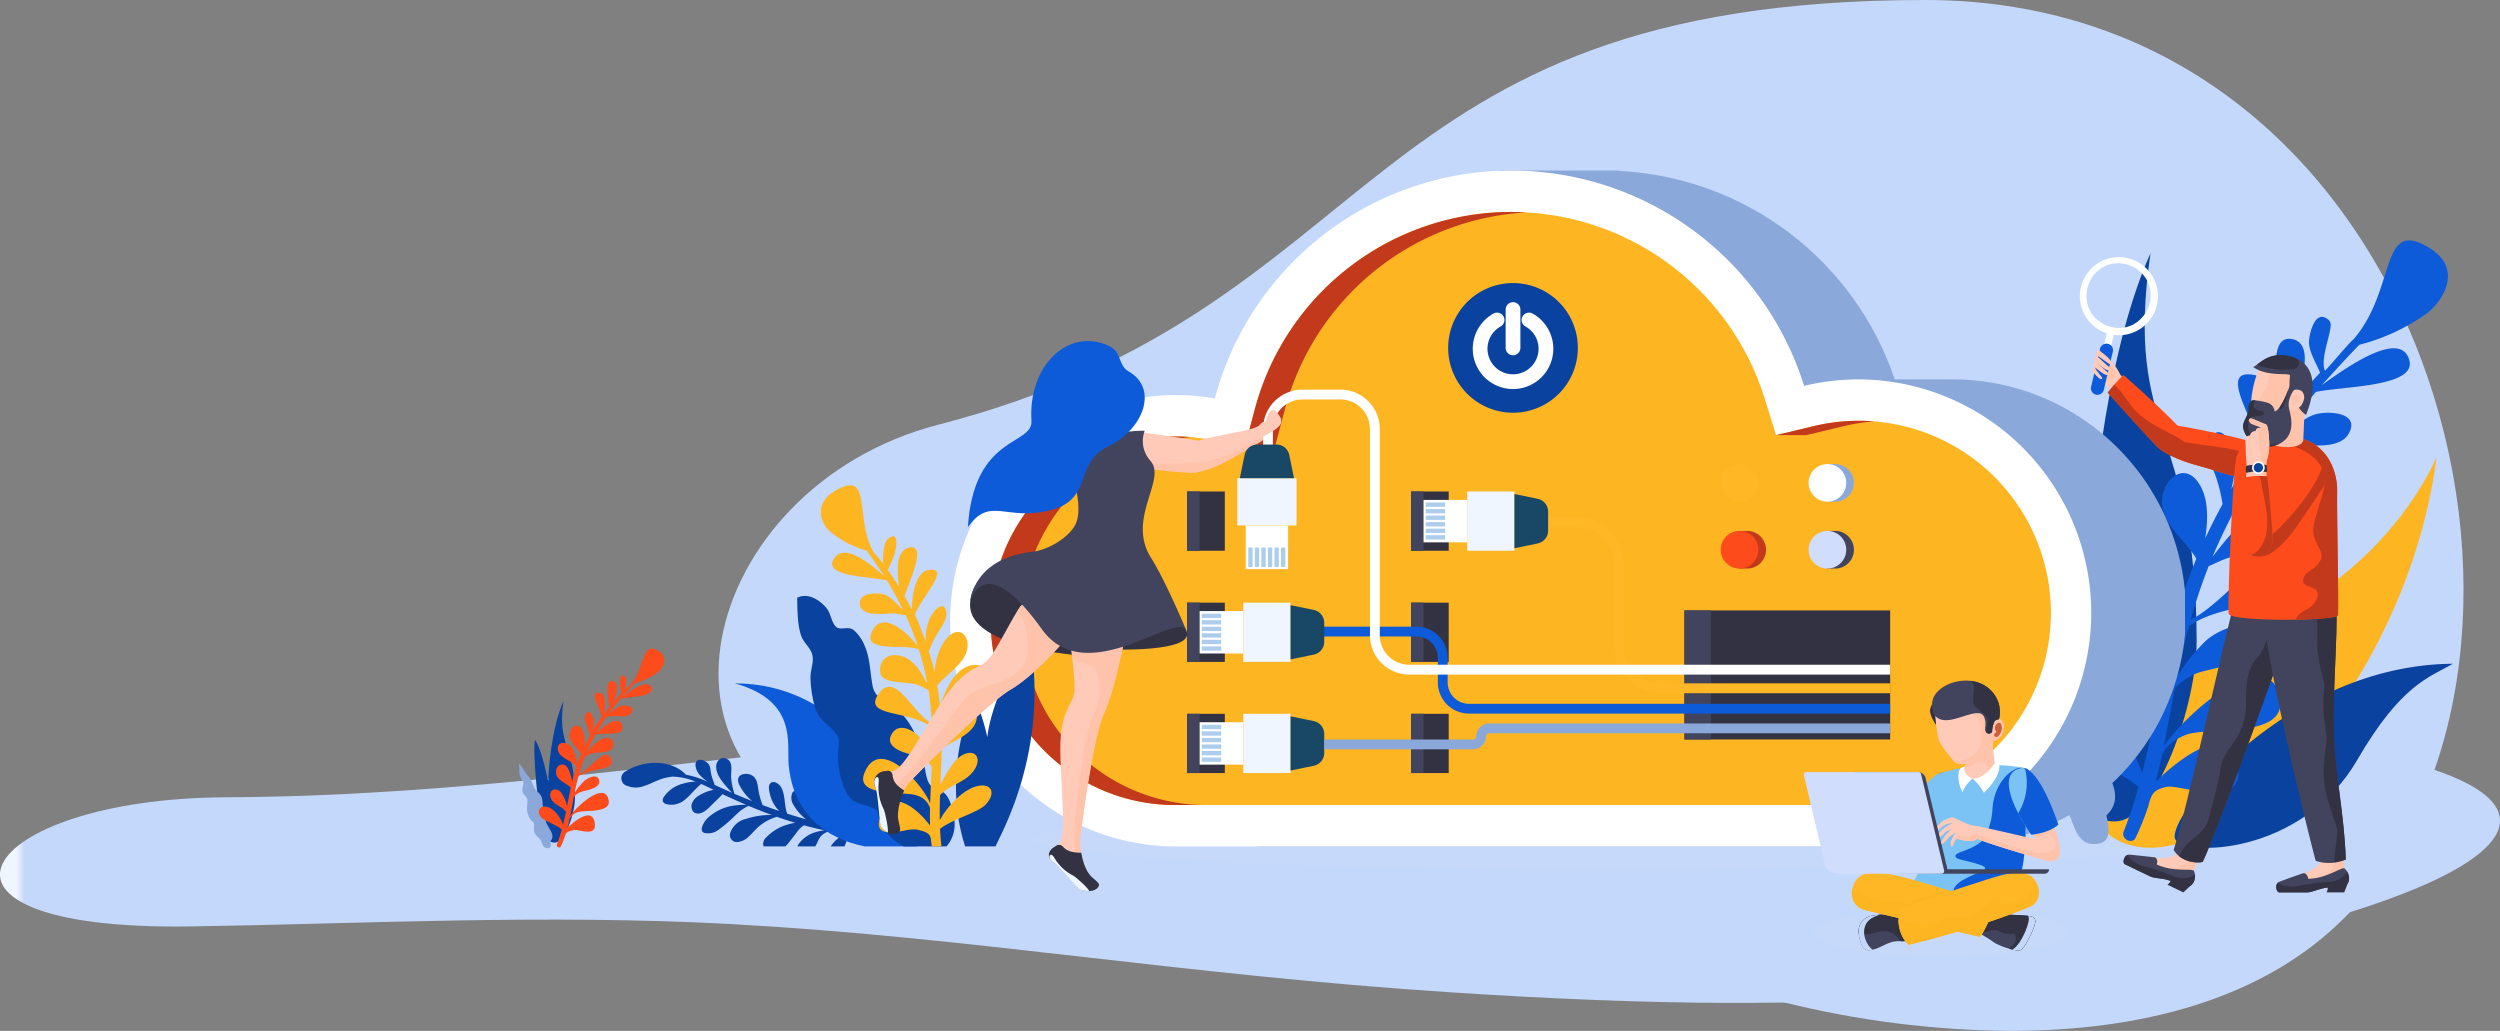 <svg id="Group_333" data-name="Group 333" xmlns="http://www.w3.org/2000/svg" xmlns:xlink="http://www.w3.org/1999/xlink" width="586.816" height="241.974" viewBox="0 0 586.816 241.974">
  <rect x="0" y="0" width="586.816" height="241.974" fill="#808080" stroke="none"/>
  <defs>
    <clipPath id="clip-path">
      <rect id="Rectangle_747" data-name="Rectangle 747" width="586.816" height="241.973" fill="none"/>
    </clipPath>
    <clipPath id="clip-path-2">
      <path id="Path_669" data-name="Path 669" d="M371.85,0C237.007,0,246.4,72.271,140.244,99.678c-56.41,14.562-74.909,86.038-12.853,99.52,17.279,3.755,36.528,3.444,55.83,3.136,16.982-.27,34-.542,49.755,1.952,40.846,6.476,65.451,21.089,105.886,31.028a227.375,227.375,0,0,0,52.646,6.659h.9c29.234-.067,58.766-6.94,78.38-27.074C530.242,153.875,491.21,0,371.85,0Z" transform="translate(-88.627)" fill="none"/>
    </clipPath>
    <linearGradient id="linear-gradient" x1="-0.313" y1="1" x2="-0.309" y2="1" gradientUnits="objectBoundingBox">
      <stop offset="0" stop-color="#eff6ff"/>
      <stop offset="1" stop-color="#c4d8fb"/>
    </linearGradient>
    <clipPath id="clip-path-3">
      <path id="Path_670" data-name="Path 670" d="M279.165,89.689c-77.893,1.079-149.753,17.157-226.1,17.462-58.395.234-78.785,31.367-8.291,30.309,39.578-.594,83.307-2.934,126.912-.55,56.088,3.066,105.642,11.911,169.1,16.036,95.271,6.2,142.472.765,203.927-16.773,78.513-22.4,50.022-47.582-109.2-47.582-52.863,0-112.765.495-156.351,1.1" transform="translate(0 -88.591)" fill="none"/>
    </clipPath>
    <linearGradient id="linear-gradient-2" x1="0.04" y1="1.04" x2="0.043" y2="1.04" xlink:href="#linear-gradient"/>
    <clipPath id="clip-path-5">
      <rect id="Rectangle_661" data-name="Rectangle 661" width="273.432" height="14.703" fill="none"/>
    </clipPath>
    <clipPath id="clip-path-6">
      <rect id="Rectangle_662" data-name="Rectangle 662" width="60.016" height="11.483" fill="none"/>
    </clipPath>
    <clipPath id="clip-path-7">
      <path id="Path_673" data-name="Path 673" d="M301.623,94.561c-39.839,18.925-53.915,36.267-39.493,49.5,20.118,18.457,70.351-28.59,78.114-87.722,0,0-9.77,24.51-38.621,38.218" transform="translate(-256.611 -56.343)" fill="none"/>
    </clipPath>
    <linearGradient id="linear-gradient-3" x1="-5.181" y1="1.268" x2="-5.16" y2="1.268" gradientUnits="objectBoundingBox">
      <stop offset="0" stop-color="#fb6b14"/>
      <stop offset="1" stop-color="#fdb522"/>
    </linearGradient>
    <clipPath id="clip-path-9">
      <path id="Path_676" data-name="Path 676" d="M246.04,75.839c.824,1.522,2.173,2.681,2.442,4.306.287,1.755-.892,4.04-1.022,5.812-.426,5.852,3.73,6.293,4.815,10.158.565,2.011-.714,5.892-.525,8.2.318,3.911.959,7.833,3.576,10.935,1.014,1.2,2.6,1.863,3,3.4.542,2.055-.407,4.952.1,7.224.978,4.4,4.952,6.006,6.539,9.087,1.372,2.668,1.9,7.8,6.893,6.954,2.339-.4,2.936-2.131,1.924-6.624,6.169-5.873-3.623-13.5-4.227-18.906-.215-1.926.135-3.937-.171-5.945-.44-2.874-1.916-5.208-2.565-7.867-.521-2.135-.2-4.215-.622-6.594-.913-5.1-4.43-6.518-6.8-9.911-2.207-3.153-2.594-7.631-5.522-10.822-3.635-3.958-5.789-9.06-9.5-13.1.58,4.573-.611,9.477,1.675,13.7" transform="translate(-244.365 -62.143)" fill="none"/>
    </clipPath>
    <linearGradient id="linear-gradient-4" x1="-12.832" y1="1.534" x2="-12.779" y2="1.534" gradientUnits="objectBoundingBox">
      <stop offset="0" stop-color="#eff6ff"/>
      <stop offset="1" stop-color="#8aa8da"/>
    </linearGradient>
    <clipPath id="clip-path-11">
      <path id="Path_678" data-name="Path 678" d="M235.989,21.037v4.238a72.136,72.136,0,0,0-45.211,49.264,52.968,52.968,0,1,0-9.161,105.138H341.9a54.812,54.812,0,1,0,0-109.623H328.575a72.009,72.009,0,0,0-64.612-48.918v-.1Z" transform="translate(-128.646 -21.037)" fill="none"/>
    </clipPath>
    <linearGradient id="linear-gradient-5" x1="-0.913" y1="1.273" x2="-0.906" y2="1.273" xlink:href="#linear-gradient-4"/>
    <clipPath id="clip-path-13">
      <path id="Path_680" data-name="Path 680" d="M184.112,72.416l-2.282,8.615L173.052,79.5a43.838,43.838,0,0,0-7.49-.66,43.258,43.258,0,1,0,0,86.515H325.844a45.1,45.1,0,1,0-10.552-88.942l-8.837,2.12-2.7-8.676a62.282,62.282,0,0,0-119.638,2.56" transform="translate(-122.303 -26.143)" fill="none"/>
    </clipPath>
    <linearGradient id="linear-gradient-6" x1="-0.802" y1="0.946" x2="-0.795" y2="0.946" xlink:href="#linear-gradient-3"/>
    <clipPath id="clip-path-15">
      <path id="Path_685" data-name="Path 685" d="M214.467,57.244V66.07l1.987.006a4.416,4.416,0,1,0,0-8.832Z" transform="translate(-214.467 -57.244)" fill="none"/>
    </clipPath>
    <linearGradient id="linear-gradient-7" x1="-63.735" y1="15.064" x2="-63.438" y2="15.064" xlink:href="#linear-gradient-3"/>
    <clipPath id="clip-path-17">
      <path id="Path_687" data-name="Path 687" d="M225.308,57.244V66.07l1.987.006a4.416,4.416,0,0,0,0-8.832Z" transform="translate(-225.308 -57.244)" fill="none"/>
    </clipPath>
    <linearGradient id="linear-gradient-8" x1="-66.976" y1="15.064" x2="-66.679" y2="15.064" xlink:href="#linear-gradient-4"/>
    <clipPath id="clip-path-19">
      <rect id="Rectangle_691" data-name="Rectangle 691" width="11.102" height="13.905" fill="none"/>
    </clipPath>
    <linearGradient id="linear-gradient-9" x1="-31.02" y1="9.105" x2="-30.848" y2="9.105" gradientUnits="objectBoundingBox">
      <stop offset="0" stop-color="#8aa8da"/>
      <stop offset="1" stop-color="#eff6ff"/>
    </linearGradient>
    <clipPath id="clip-path-21">
      <rect id="Rectangle_701" data-name="Rectangle 701" width="11.102" height="13.907" fill="none"/>
    </clipPath>
    <linearGradient id="linear-gradient-10" x1="-26.286" y1="7.228" x2="-26.115" y2="7.228" xlink:href="#linear-gradient-9"/>
    <linearGradient id="linear-gradient-11" x1="-26.286" y1="5.352" x2="-26.115" y2="5.352" xlink:href="#linear-gradient-9"/>
    <clipPath id="clip-path-25">
      <path id="Path_700" data-name="Path 700" d="M202.044,89.237a3.042,3.042,0,0,0-3.037,3.041.73.73,0,0,1-.729.727H163.341v2.3h34.937a3.037,3.037,0,0,0,3.037-3.031.733.733,0,0,1,.729-.735h94.133V89.237Z" transform="translate(-163.341 -89.237)" fill="none"/>
    </clipPath>
    <linearGradient id="linear-gradient-12" x1="-2.34" y1="11.883" x2="-2.326" y2="11.883" xlink:href="#linear-gradient-4"/>
    <clipPath id="clip-path-27">
      <path id="Path_702" data-name="Path 702" d="M64.445,97.582c.206.381.542.668.609,1.073.072.438-.223,1.007-.255,1.45-.107,1.456.931,1.566,1.2,2.531a15.438,15.438,0,0,1-.131,2.042,4.629,4.629,0,0,0,.889,2.725c.255.3.649.464.752.851.133.512-.1,1.233.023,1.8.244,1.1,1.233,1.5,1.629,2.265.343.664.476,1.945,1.72,1.732.582-.1.731-.531.48-1.648,1.536-1.465-.9-3.366-1.056-4.714-.053-.48.034-.982-.042-1.482-.108-.717-.478-1.3-.639-1.962-.129-.531-.048-1.049-.156-1.642-.226-1.269-1.1-1.623-1.7-2.47-.548-.786-.643-1.9-1.374-2.7-.908-.988-1.442-2.259-2.369-3.266.145,1.14-.152,2.362.417,3.414" transform="translate(-64.028 -94.168)" fill="none"/>
    </clipPath>
    <linearGradient id="linear-gradient-13" x1="-13.491" y1="3.123" x2="-13.28" y2="3.123" xlink:href="#linear-gradient-4"/>
    <clipPath id="clip-path-29">
      <path id="Path_759" data-name="Path 759" d="M106.467,60.239c-7.631,3.1-5.2,8.512-3.273,10.28a22.462,22.462,0,0,0,8.815,4.683c.776.972,3.762,5.4,4.137,5.981-3.2-2.8-9.644-8.278-11.983-3.793-2.074,3.983,8.818,3.9,12.615,4.8,1.1,1.76,3.56,6.4,3.795,6.895-1.448-1.132-2.7-3.077-4.609-3.631-1.694-.493-5.64-.268-5.58,2.059.088,3.315,5.161,2.461,7.669,2.432a7.781,7.781,0,0,1,1.762.179c.628.131,1.01.266,1.3.108a69.794,69.794,0,0,1,2.9,7.429c-2.03-2.8-7.9-8.419-10.487-3.951-3.326,5.757,7.1,3.254,10.71,4.641a70.843,70.843,0,0,1,2.021,8.046.862.862,0,0,0,.017.1c-1.324-2.3-2.379-4.693-4.9-6.069-2.291-1.25-6.343-1.157-6.213,3.132.093,3.123,5.924,2.247,8.632,3.1,1.206.375,2.1,1.033,2.725,1.248a70.612,70.612,0,0,1,.8,7.9c-4.807-2.655-8.727-12.836-12.661-6.767-3.467,5.345,7.718,3.522,12.7,7.707.088,2.445.078,4.921,0,7.425a20.9,20.9,0,0,0-2.8-5.024c-.792-1.189-4.984-4.209-6.757-.729-1.747,3.431,4.175,4.483,5.973,5a6.132,6.132,0,0,1,3.519,2.514c-.021.461-.32,6.187-.392,8.588-1.309-3.772-11.7-16.326-15.416-7.134-2.383,5.9,9.705,4.15,12.482,5.344a4.512,4.512,0,0,1,2.908,2.856c-.029,1.387-.029,2.765.015,4.128-2.451-3.218-8.483-9.1-11.323-2.858-2.394,5.256,1.815,4.679,5.1,4.107a10.013,10.013,0,0,1,3.024-.314c1.606.455,3.4.556,3.435,2.649.044.453.114.893.175,1.338h2.261c-.152-1.364-.27-2.74-.331-4.129,2.714-2.23,8.851-3.76,10.668-5.656,2.527-2.636,1.551-5.127-1.865-4.394-3.111.67-6.925,4.43-8.864,8.006-.036-1.933-.01-3.88.048-5.838,2.128-2.462,5.909-2.858,8-5.873,2.2-3.168-.2-5.5-3.439-3.1-1.562,1.155-3.315,4.143-4.468,6.535.057-1.395.137-3.336.2-4.738q.083-1.824.11-3.625c2.459-2.12,7.859-3.378,8.263-7.444.282-2.851-2.691-4.021-4.933-1.191a26.627,26.627,0,0,0-3.323,5.855c-.023-2.226-.122-4.426-.314-6.592,2.683-2.748,9.03-3.755,10.093-7.914.874-3.395-3.4-3.052-5.751-.889-2.312,2.124-3.4,5.178-4.423,7.979q-.237-2.412-.645-4.78c2-2.527,6.291-4.978,7.016-8.445.706-3.376-2.133-6.177-5.224-2.118a14.345,14.345,0,0,0-2.4,7.57q-.585-2.572-1.37-5.052a27.68,27.68,0,0,1,1.9-3.985c.976-1.663,2.44-3.4,2.2-5.144-.422-3-2.87-.794-3.92,1.507a12.781,12.781,0,0,0-.927,5.378c-.651-1.821-1.713-4.56-2.516-6.3.967-3.433,9.011-11.608,3-10.482-2.849.537-3.77,6.1-3.711,9.281-.474-.936-1.652-3.066-1.739-3.214.881-2.835,5.382-12.014,1.26-11.414-3.269.476-3.03,5.6-2.662,8.055.048.316.088.773.152,1.262-.845-1.372-1.741-2.736-2.695-4.063a18.082,18.082,0,0,0,1.711-4.038c.272-1.014,1.037-5.361-1.621-3.246-1.014.807-1.34,3.854-1.121,5.9-.706-.915-1.444-1.806-2.215-2.66-3.854-6.242-1.437-15.787-5.555-15.789a4.541,4.541,0,0,0-1.682.392" transform="translate(-101.239 -59.847)" fill="none"/>
    </clipPath>
    <linearGradient id="linear-gradient-14" x1="-4.364" y1="1.511" x2="-4.321" y2="1.511" xlink:href="#linear-gradient-3"/>
    <clipPath id="clip-path-31">
      <path id="Path_768" data-name="Path 768" d="M234.077,112.827c-2.027.238-2.853.284-4.051,1.629s-.79,3.646-.16,5.275c.571,1.477,1.336,1.635,2.645,1.323-2.126-1.783-2.99-5.574-.287-7.359.658-.432,2.03-.87,1.874-.87l-.021,0" transform="translate(-229.257 -112.825)" fill="none"/>
    </clipPath>
    <linearGradient id="linear-gradient-15" x1="-80.306" y1="3.189" x2="-79.955" y2="3.189" xlink:href="#linear-gradient"/>
    <clipPath id="clip-path-33">
      <path id="Path_772" data-name="Path 772" d="M239.856,112.6c-5.186.167-6.889-.535-11.332-2.9a7.143,7.143,0,0,0-.116,1.3,4.058,4.058,0,0,0,2.877,3.494c1.6.487,26.389,6.147,27.091,6.316s3.665-7.03,3.665-7.03c-.329-.116-7.365-2.59-11.772-4.084a24.168,24.168,0,0,1-10.413,2.9" transform="translate(-228.408 -109.7)" fill="none"/>
    </clipPath>
    <linearGradient id="linear-gradient-16" x1="-12.923" y1="2.944" x2="-12.867" y2="2.944" xlink:href="#linear-gradient-3"/>
    <clipPath id="clip-path-35">
      <path id="Path_780" data-name="Path 780" d="M265.117,111.725a4.573,4.573,0,0,1-4.849,2.6c-.864-.12-1.479-.754-2.27-.9-1.378-.257-1.964.409-3.007,1.277-1.579,1.317-2.843,2.525-4.927,2.953a7.481,7.481,0,0,1-1.981.072,10.578,10.578,0,0,0-1.412-.011c-1.46.122-2.525.944-3.913,1.345-3.01.873-5.829.167-8.592-.862a8.263,8.263,0,0,0,2.367,5.953s17.114-4.114,28.126-8.826a3.371,3.371,0,0,0,2.371-2.624,4.864,4.864,0,0,0-1.713-4.588,4.5,4.5,0,0,1-.2,3.61" transform="translate(-234.167 -108.115)" fill="none"/>
    </clipPath>
    <linearGradient id="linear-gradient-17" x1="-13.424" y1="2.259" x2="-13.367" y2="2.259" xlink:href="#linear-gradient-3"/>
    <clipPath id="clip-path-37">
      <path id="Path_782" data-name="Path 782" d="M248.2,120.873a5,5,0,0,0,1.745.209c1.109-.209,3.159-4.611,3.572-6.2.39-1.492-.527-1.739-1.61-1.92.931.742-1.627,7.016-3.707,7.907" transform="translate(-248.203 -112.966)" fill="none"/>
    </clipPath>
    <linearGradient id="linear-gradient-18" x1="-82.762" y1="3.299" x2="-82.429" y2="3.299" xlink:href="#linear-gradient"/>
    <clipPath id="clip-path-39">
      <path id="Path_805" data-name="Path 805" d="M130.44,107.318c1.677.976,5.186,5.732,6.208,6.284a4.669,4.669,0,0,0,2.1.354c0-.52-2.919-3.14-3.686-3.6a10.587,10.587,0,0,1-4.343-4c-.358-.672-.695-.927-.929-.927-.512,0-.556,1.193.653,1.9" transform="translate(-129.448 -105.423)" fill="none"/>
    </clipPath>
    <linearGradient id="linear-gradient-19" x1="-25.872" y1="4.799" x2="-25.672" y2="4.799" xlink:href="#linear-gradient-9"/>
    <clipPath id="clip-path-41">
      <path id="Path_807" data-name="Path 807" d="M108.046,98.1c.813,1.815.877,8.331,1.4,9.4a3.821,3.821,0,0,0,1.534,1.4c.314-.52-.544-4.6-.9-5.452a11.219,11.219,0,0,1-1.212-6.177c.126-1.024-.084-1.425-.346-1.425-.428,0-1,1.071-.468,2.255" transform="translate(-107.833 -95.842)" fill="none"/>
    </clipPath>
    <linearGradient id="linear-gradient-20" x1="-54.295" y1="4.565" x2="-53.791" y2="4.565" xlink:href="#linear-gradient-9"/>
    <clipPath id="clip-path-42">
      <rect id="Rectangle_738" data-name="Rectangle 738" width="13.907" height="11.104" fill="none"/>
    </clipPath>
    <linearGradient id="linear-gradient-21" x1="-20.883" y1="11.683" x2="-20.747" y2="11.683" xlink:href="#linear-gradient-9"/>
  </defs>
  <g id="Group_332" data-name="Group 332" clip-path="url(#clip-path)">
    <g id="Group_247" data-name="Group 247" transform="translate(168.655)">
      <g id="Group_246" data-name="Group 246" clip-path="url(#clip-path-2)">
        <rect id="Rectangle_659" data-name="Rectangle 659" width="464.908" height="241.973" transform="translate(-23.292)" fill="url(#linear-gradient)"/>
      </g>
    </g>
    <g id="Group_249" data-name="Group 249" transform="translate(0 168.587)">
      <g id="Group_248" data-name="Group 248" clip-path="url(#clip-path-3)">
        <rect id="Rectangle_660" data-name="Rectangle 660" width="648.945" height="70.553" transform="translate(-25.717)" fill="url(#linear-gradient-2)"/>
      </g>
    </g>
    <g id="Group_257" data-name="Group 257">
      <g id="Group_256" data-name="Group 256" clip-path="url(#clip-path)">
        <g id="Group_252" data-name="Group 252" transform="translate(242.426 189.572)" style="mix-blend-mode: multiply;isolation: isolate">
          <g id="Group_251" data-name="Group 251">
            <g id="Group_250" data-name="Group 250" clip-path="url(#clip-path-5)">
              <path id="Path_671" data-name="Path 671" d="M264.11,99.618c-75.508,0-136.718,3.29-136.718,7.349s61.209,7.355,136.718,7.355,136.716-3.292,136.716-7.355-61.209-7.349-136.716-7.349" transform="translate(-127.394 -99.619)" fill="#c6d9fb"/>
            </g>
          </g>
        </g>
        <g id="Group_255" data-name="Group 255" transform="translate(425.682 213.188)" style="mix-blend-mode: multiply;isolation: isolate">
          <g id="Group_254" data-name="Group 254">
            <g id="Group_253" data-name="Group 253" clip-path="url(#clip-path-6)">
              <path id="Path_672" data-name="Path 672" d="M253.7,112.028c-16.571,0-30.008,2.571-30.008,5.741s13.437,5.741,30.008,5.741,30.008-2.571,30.008-5.741-13.435-5.741-30.008-5.741" transform="translate(-223.692 -112.029)" fill="#c6d9fb"/>
            </g>
          </g>
        </g>
      </g>
    </g>
    <g id="Group_259" data-name="Group 259" transform="translate(488.325 107.22)">
      <g id="Group_258" data-name="Group 258" clip-path="url(#clip-path-7)">
        <rect id="Rectangle_664" data-name="Rectangle 664" width="92.536" height="106.179" transform="translate(-8.903 0)" fill="url(#linear-gradient-3)"/>
      </g>
    </g>
    <g id="Group_261" data-name="Group 261">
      <g id="Group_260" data-name="Group 260" clip-path="url(#clip-path)">
        <path id="Path_674" data-name="Path 674" d="M278.28,31.236c-11.218,24.969-14.366,66.334-14.27,75.4-1.068-2.057-5.294-27.588-12.409-38.785-2.934,6.563,3.153,73.952,7.576,83.537,1.631,3.534,3.439,14.32,11.72,13.129,8.739-1.256,18.242-26.866,18.217-42.237-.08-50.8-17.026-47.892-10.834-91.046" transform="translate(226.495 28.205)" fill="#0a429f"/>
        <path id="Path_675" data-name="Path 675" d="M268.352,123.025c1.667,4.051,29.561,4.128,42.722-18.546,10.25-17.662,16.847-19.384,22.493-22.609-38.91.251-67.348,35.98-65.215,41.156" transform="translate(242.215 73.926)" fill="#0a429f"/>
      </g>
    </g>
    <g id="Group_263" data-name="Group 263" transform="translate(465.022 118.257)">
      <g id="Group_262" data-name="Group 262" clip-path="url(#clip-path-9)">
        <rect id="Rectangle_666" data-name="Rectangle 666" width="36.193" height="80.622" transform="translate(-0.611 0)" fill="url(#linear-gradient-4)"/>
      </g>
    </g>
    <g id="Group_265" data-name="Group 265">
      <g id="Group_264" data-name="Group 264" clip-path="url(#clip-path)">
        <path id="Path_677" data-name="Path 677" d="M337.766,30.361c-9.288-4.232-6.28,11.4-15.728,22.429-1.549,1.353-5.313,6-6.782,7.458-1.345-3.269,2.375-10.428,1.058-11.724-3.456-3.4-4.862,3.562-4.807,5.188.08,2.31,2.038,5.418,2.6,7.016-2.019,2.1-4.282,4.767-6.143,6.946.287-.78.523-1.511.714-2.008,1.505-3.913,3.8-12.074-1.239-12.868-6.356-1-2.6,13.679-2.249,18.2-.194.238-2.87,3.619-3.977,5.1,1.279-5.064,1.888-13.941-2.459-14.828-9.174-1.865.611,11.254.875,16.735-1.928,2.754-4.645,7.1-6.364,10a19.6,19.6,0,0,0,.525-8.579c-.816-3.68-3.9-7.233-5.694-2.449-1.041,2.776.649,5.559,1.585,8.221a35.964,35.964,0,0,1,1.545,6.369q-2.175,3.945-4.074,8.036c.641-4.2.786-8.676-1.007-12.092-3.414-6.5-8.993-2.067-9.127,3.319-.137,5.534,5.8,9.488,8.044,13.54q-1.539,3.756-2.816,7.606c-.575-4.474-1.18-9.353-4.074-12.765-2.946-3.473-9.637-4.065-9.515,1.353.15,6.641,9.9,8.318,13.157,12.721-1.113,3.454-2.091,6.954-2.961,10.5a33,33,0,0,0-3.119-9.363c-2.521-4.537-7.7-2.7-8.316,1.842-.875,6.487,7.273,8.548,10.409,11.956q-.631,2.872-1.18,5.774c-.424,2.236-1.026,5.328-1.454,7.553-.946-3.825-2.63-8.607-4.691-10.464-4.278-3.854-8.982-.166-6.647,4.906,2.217,4.824,8.1,5.5,10.581,9.446-.639,3.123-1.324,6.227-2.1,9.3-1.762-5.718-6.444-11.751-11.157-12.853-5.182-1.208-7.667,2.75-4.615,6.98,2.192,3.039,11.412,5.543,14.912,9.13a105.15,105.15,0,0,1-3.458,10.417c-.691,1.751,1.994,3.149,2.811,1.439a65.841,65.841,0,0,0,2.967-7.384c.826-3.336,1.49-3.825,4.225-4.533,3.132-.814,19.232,6.181,16.624-5.606-2.2-9.972-14.023-.67-19.138,4.432.579-2.173,1.094-4.369,1.568-6.581.972-1.724,2.4-3.241,5.7-4.514,4.877-1.874,23.517,1.041,21.915-8.379-2.5-14.685-23.768,5.2-27.266,11.2.782-3.825,2.442-12.954,2.584-13.686a13.176,13.176,0,0,1,6.55-3.966c3.062-.8,12.906-2.413,11.4-7.9-1.528-5.566-9.347-.8-11.056,1.085A45.812,45.812,0,0,0,280.563,132c.815-3.987,1.722-7.937,2.778-11.833,9.513-6.609,26.684-3.58,23.148-12.137-4.011-9.713-14.069,6.468-22.731,10.641a129.6,129.6,0,0,1,4.219-12.581c1.083-.337,2.75-1.378,4.816-1.964,4.639-1.321,13.616.139,14.933-4.839,1.806-6.832-4.624-7.026-8.744-5.06-4.541,2.164-7.119,5.973-10.088,9.618.023-.051.042-.1.065-.156a140.173,140.173,0,0,1,6.23-12.8c6.268-2.167,21.979,1.935,18.82-7.271-2.453-7.148-13.928,1.737-18.211,6.177q3.417-6.08,7.4-11.806c.693.434,2.129-.48,5-.424,3.991.076,11.77,1.494,13.146-3.789.969-3.707-5.245-4.11-8.133-3.344-3.258.864-5.975,3.945-8.714,5.734.558-.776,6.223-8.147,8.632-10.942,6.394-1.382,23.745-1.134,21.92-7.5-2.057-7.176-14.388,1.484-20.541,5.907.82-.925,7.235-7.945,8.839-9.483a46.981,46.981,0,0,0,15.812-7.366c3.741-2.8,9.639-11.4-1.385-16.419" transform="translate(230.468 26.774)" fill="#0d5bd9"/>
      </g>
    </g>
    <g id="Group_267" data-name="Group 267" transform="translate(244.811 40.033)">
      <g id="Group_266" data-name="Group 266" clip-path="url(#clip-path-11)">
        <rect id="Rectangle_668" data-name="Rectangle 668" width="268.069" height="158.64" transform="translate(0 0)" fill="url(#linear-gradient-5)"/>
      </g>
    </g>
    <g id="Group_269" data-name="Group 269">
      <g id="Group_268" data-name="Group 268" clip-path="url(#clip-path)">
        <path id="Path_679" data-name="Path 679" d="M330.455,70.054a54.919,54.919,0,0,0-12.818,1.522,72,72,0,0,0-138.307,2.961,52.97,52.97,0,1,0-9.159,105.142H330.455a54.813,54.813,0,0,0,0-109.625" transform="translate(105.828 18.996)" fill="#fff"/>
      </g>
    </g>
    <g id="Group_271" data-name="Group 271" transform="translate(232.74 49.75)">
      <g id="Group_270" data-name="Group 270" clip-path="url(#clip-path-13)">
        <rect id="Rectangle_670" data-name="Rectangle 670" width="274.252" height="274.252" transform="translate(-69.605 69.605) rotate(-45)" fill="url(#linear-gradient-6)"/>
      </g>
    </g>
    <g id="Group_273" data-name="Group 273">
      <g id="Group_272" data-name="Group 272" clip-path="url(#clip-path)">
        <path id="Path_681" data-name="Path 681" d="M155.866,72.416l-2.282,8.613h7.066l2.28-8.613A62.294,62.294,0,0,1,219.6,26.251c-1.178-.065-2.36-.108-3.553-.108a62.3,62.3,0,0,0-60.182,46.273" transform="translate(138.683 23.607)" fill="#c3391c"/>
        <path id="Path_682" data-name="Path 682" d="M227.909,53.155l-8.837,2.118h7.066l8.837-2.118a45.718,45.718,0,0,1,7.06-1.1c-1.18-.1-2.367-.154-3.572-.154a45.4,45.4,0,0,0-10.554,1.254" transform="translate(197.818 46.866)" fill="#c3391c"/>
        <path id="Path_683" data-name="Path 683" d="M129.369,97.09a43.3,43.3,0,0,1,39.746-43.1q-1.793-.151-3.553-.154a43.257,43.257,0,1,0,0,86.513h7.064A43.307,43.307,0,0,1,129.369,97.09" transform="translate(110.437 48.612)" fill="#c3391c"/>
        <path id="Path_684" data-name="Path 684" d="M193.848,34.914a15.219,15.219,0,1,0,15.218,15.218,15.219,15.219,0,0,0-15.218-15.218" transform="translate(161.298 31.527)" fill="#0a429f"/>
      </g>
    </g>
    <g id="Group_275" data-name="Group 275" transform="translate(408.127 108.934)">
      <g id="Group_274" data-name="Group 274" clip-path="url(#clip-path-15)">
        <rect id="Rectangle_672" data-name="Rectangle 672" width="6.404" height="8.832" transform="translate(0 0)" fill="url(#linear-gradient-7)"/>
      </g>
    </g>
    <g id="Group_277" data-name="Group 277">
      <g id="Group_276" data-name="Group 276" clip-path="url(#clip-path)">
        <path id="Path_686" data-name="Path 686" d="M216.662,57.244a4.416,4.416,0,1,0,4.417,4.415,4.416,4.416,0,0,0-4.417-4.415" transform="translate(191.653 51.69)" fill="#ffb725"/>
      </g>
    </g>
    <g id="Group_279" data-name="Group 279" transform="translate(428.757 108.934)">
      <g id="Group_278" data-name="Group 278" clip-path="url(#clip-path-17)">
        <rect id="Rectangle_674" data-name="Rectangle 674" width="6.402" height="8.832" transform="translate(0 0)" fill="url(#linear-gradient-8)"/>
      </g>
    </g>
    <g id="Group_281" data-name="Group 281">
      <g id="Group_280" data-name="Group 280" clip-path="url(#clip-path)">
        <path id="Path_688" data-name="Path 688" d="M227.5,57.244a4.416,4.416,0,1,0,4.417,4.415,4.414,4.414,0,0,0-4.417-4.415" transform="translate(201.442 51.69)" fill="#fff"/>
        <path id="Path_689" data-name="Path 689" d="M216.455,65.488h-1.987v8.826l1.987.01a4.418,4.418,0,0,0,0-8.836" transform="translate(193.66 59.134)" fill="#c3391c"/>
        <path id="Path_690" data-name="Path 690" d="M216.662,65.488a4.418,4.418,0,1,0,4.417,4.419,4.419,4.419,0,0,0-4.417-4.419" transform="translate(191.653 59.134)" fill="#fd4b1b"/>
        <path id="Path_691" data-name="Path 691" d="M227.3,65.488h-1.989v8.826l1.989.01a4.418,4.418,0,0,0,0-8.836" transform="translate(203.448 59.134)" fill="#42445d"/>
        <path id="Path_692" data-name="Path 692" d="M227.5,65.488a4.418,4.418,0,1,0,4.417,4.419,4.418,4.418,0,0,0-4.417-4.419" transform="translate(201.442 59.134)" fill="#d0ddfd"/>
        <rect id="Rectangle_675" data-name="Rectangle 675" width="8.855" height="13.907" transform="translate(278.642 115.366)" fill="#333242"/>
        <rect id="Rectangle_676" data-name="Rectangle 676" width="2.94" height="13.907" transform="translate(278.642 115.366)" fill="#42445d"/>
        <path id="Path_693" data-name="Path 693" d="M195.708,38.782a1.73,1.73,0,0,0-1.686,3.022,5.994,5.994,0,1,1-5.819,0,1.729,1.729,0,1,0-1.682-3.022,9.454,9.454,0,1,0,9.188,0" transform="translate(164.034 34.821)" fill="#fff"/>
        <path id="Path_694" data-name="Path 694" d="M187.447,37.273a1.73,1.73,0,0,0-1.73,1.73v9a1.73,1.73,0,1,0,3.46,0V39a1.73,1.73,0,0,0-1.73-1.73" transform="translate(167.699 33.657)" fill="#fff"/>
        <rect id="Rectangle_677" data-name="Rectangle 677" width="8.855" height="13.907" transform="translate(278.642 141.458)" fill="#333242"/>
        <rect id="Rectangle_678" data-name="Rectangle 678" width="2.94" height="13.907" transform="translate(278.642 141.458)" fill="#42445d"/>
        <rect id="Rectangle_679" data-name="Rectangle 679" width="8.855" height="13.907" transform="translate(278.642 167.55)" fill="#333242"/>
        <rect id="Rectangle_680" data-name="Rectangle 680" width="2.94" height="13.907" transform="translate(278.642 167.55)" fill="#42445d"/>
        <rect id="Rectangle_681" data-name="Rectangle 681" width="8.853" height="13.907" transform="translate(331.197 115.366)" fill="#333242"/>
        <rect id="Rectangle_682" data-name="Rectangle 682" width="2.94" height="13.907" transform="translate(331.197 115.366)" fill="#42445d"/>
        <rect id="Rectangle_683" data-name="Rectangle 683" width="8.853" height="13.907" transform="translate(331.197 141.458)" fill="#333242"/>
        <rect id="Rectangle_684" data-name="Rectangle 684" width="2.94" height="13.907" transform="translate(331.197 141.458)" fill="#42445d"/>
        <rect id="Rectangle_685" data-name="Rectangle 685" width="8.853" height="13.907" transform="translate(331.197 167.55)" fill="#333242"/>
        <rect id="Rectangle_686" data-name="Rectangle 686" width="2.94" height="13.907" transform="translate(331.197 167.55)" fill="#42445d"/>
        <rect id="Rectangle_687" data-name="Rectangle 687" width="48.284" height="30.288" transform="translate(395.386 143.281)" fill="#333242"/>
        <rect id="Rectangle_688" data-name="Rectangle 688" width="6.198" height="30.288" transform="translate(395.386 143.281)" fill="#42445d"/>
        <path id="Path_695" data-name="Path 695" d="M209.324,93.933V74.962A11.178,11.178,0,0,0,198.157,63.8h-7.876V66.1h7.876a8.871,8.871,0,0,1,8.86,8.86V93.933A11.178,11.178,0,0,0,218.182,105.1H271.85v-2.306H218.182a8.869,8.869,0,0,1-8.858-8.86" transform="translate(171.82 57.606)" fill="#ffb725"/>
        <path id="Path_696" data-name="Path 696" d="M193.11,90.391V84.614a7.328,7.328,0,0,0-7.317-7.319H162.455V79.6h23.338a5.017,5.017,0,0,1,5.011,5.011v5.777a7.327,7.327,0,0,0,7.317,7.317h98.856V95.4H198.121a5.017,5.017,0,0,1-5.011-5.011" transform="translate(146.694 69.796)" fill="#0d5bd9"/>
      </g>
    </g>
    <g id="Group_283" data-name="Group 283" transform="translate(344.38 115.366)">
      <g id="Group_282" data-name="Group 282" clip-path="url(#clip-path-19)">
        <rect id="Rectangle_690" data-name="Rectangle 690" width="11.102" height="13.905" transform="translate(0)" fill="url(#linear-gradient-9)"/>
      </g>
    </g>
    <g id="Group_285" data-name="Group 285">
      <g id="Group_284" data-name="Group 284" clip-path="url(#clip-path)">
        <path id="Path_697" data-name="Path 697" d="M192.257,62.055,186.8,60.936V73.657l5.454-1.119a3.066,3.066,0,0,0,2.451-3V65.058a3.063,3.063,0,0,0-2.451-3" transform="translate(168.679 55.024)" fill="#194866"/>
        <rect id="Rectangle_692" data-name="Rectangle 692" width="10.229" height="9.958" transform="translate(334.137 117.342)" fill="#fff"/>
        <rect id="Rectangle_693" data-name="Rectangle 693" width="4.56" height="1.014" transform="translate(334.645 117.951)" fill="#adcded"/>
        <rect id="Rectangle_694" data-name="Rectangle 694" width="4.56" height="1.014" transform="translate(334.645 119.486)" fill="#adcded"/>
        <rect id="Rectangle_695" data-name="Rectangle 695" width="4.56" height="1.014" transform="translate(334.645 121.02)" fill="#adcded"/>
        <rect id="Rectangle_696" data-name="Rectangle 696" width="4.56" height="1.016" transform="translate(334.645 122.556)" fill="#adcded"/>
        <rect id="Rectangle_697" data-name="Rectangle 697" width="4.56" height="1.016" transform="translate(334.645 124.09)" fill="#adcded"/>
        <rect id="Rectangle_698" data-name="Rectangle 698" width="4.56" height="1.016" transform="translate(334.645 125.625)" fill="#adcded"/>
      </g>
    </g>
    <g id="Group_287" data-name="Group 287" transform="translate(291.828 141.458)">
      <g id="Group_286" data-name="Group 286" clip-path="url(#clip-path-21)">
        <rect id="Rectangle_700" data-name="Rectangle 700" width="11.102" height="13.907" transform="translate(0)" fill="url(#linear-gradient-10)"/>
      </g>
    </g>
    <g id="Group_289" data-name="Group 289">
      <g id="Group_288" data-name="Group 288" clip-path="url(#clip-path)">
        <path id="Path_698" data-name="Path 698" d="M164.641,75.766l-5.454-1.119V87.368l5.454-1.119a3.068,3.068,0,0,0,2.451-3V78.769a3.065,3.065,0,0,0-2.451-3" transform="translate(143.743 67.405)" fill="#194866"/>
        <rect id="Rectangle_702" data-name="Rectangle 702" width="10.229" height="9.958" transform="translate(281.582 143.433)" fill="#fff"/>
        <rect id="Rectangle_703" data-name="Rectangle 703" width="4.56" height="1.014" transform="translate(282.09 144.042)" fill="#adcded"/>
        <rect id="Rectangle_704" data-name="Rectangle 704" width="4.56" height="1.014" transform="translate(282.09 145.576)" fill="#adcded"/>
        <rect id="Rectangle_705" data-name="Rectangle 705" width="4.56" height="1.014" transform="translate(282.09 147.112)" fill="#adcded"/>
        <rect id="Rectangle_706" data-name="Rectangle 706" width="4.56" height="1.016" transform="translate(282.09 148.648)" fill="#adcded"/>
        <rect id="Rectangle_707" data-name="Rectangle 707" width="4.56" height="1.016" transform="translate(282.09 150.181)" fill="#adcded"/>
        <rect id="Rectangle_708" data-name="Rectangle 708" width="4.56" height="1.016" transform="translate(282.09 151.717)" fill="#adcded"/>
      </g>
    </g>
    <g id="Group_291" data-name="Group 291" transform="translate(291.828 167.552)">
      <g id="Group_290" data-name="Group 290" clip-path="url(#clip-path-19)">
        <rect id="Rectangle_710" data-name="Rectangle 710" width="11.102" height="13.905" transform="translate(0)" fill="url(#linear-gradient-11)"/>
      </g>
    </g>
    <g id="Group_293" data-name="Group 293">
      <g id="Group_292" data-name="Group 292" clip-path="url(#clip-path)">
        <path id="Path_699" data-name="Path 699" d="M164.641,89.475l-5.454-1.117v12.72l5.454-1.117a3.068,3.068,0,0,0,2.451-3V92.48a3.067,3.067,0,0,0-2.451-3" transform="translate(143.743 79.786)" fill="#194866"/>
        <rect id="Rectangle_712" data-name="Rectangle 712" width="10.229" height="9.958" transform="translate(281.582 169.525)" fill="#fff"/>
        <rect id="Rectangle_713" data-name="Rectangle 713" width="4.56" height="1.014" transform="translate(282.09 170.134)" fill="#adcded"/>
        <rect id="Rectangle_714" data-name="Rectangle 714" width="4.56" height="1.014" transform="translate(282.09 171.668)" fill="#adcded"/>
        <rect id="Rectangle_715" data-name="Rectangle 715" width="4.56" height="1.014" transform="translate(282.09 173.204)" fill="#adcded"/>
        <rect id="Rectangle_716" data-name="Rectangle 716" width="4.56" height="1.016" transform="translate(282.09 174.739)" fill="#adcded"/>
        <rect id="Rectangle_717" data-name="Rectangle 717" width="4.56" height="1.016" transform="translate(282.09 176.273)" fill="#adcded"/>
        <rect id="Rectangle_718" data-name="Rectangle 718" width="4.56" height="1.016" transform="translate(282.09 177.809)" fill="#adcded"/>
      </g>
    </g>
    <g id="Group_295" data-name="Group 295" transform="translate(310.835 169.816)">
      <g id="Group_294" data-name="Group 294" clip-path="url(#clip-path-25)">
        <rect id="Rectangle_720" data-name="Rectangle 720" width="132.836" height="6.072" transform="translate(0)" fill="url(#linear-gradient-12)"/>
      </g>
    </g>
    <g id="Group_297" data-name="Group 297">
      <g id="Group_296" data-name="Group 296" clip-path="url(#clip-path)">
        <path id="Path_701" data-name="Path 701" d="M72.748,86.465c-2.8,6.225-3.579,16.533-3.557,18.794-.266-.514-1.319-6.875-3.092-9.669-.731,1.637.786,18.432,1.888,20.822.407.881.856,3.57,2.921,3.273,2.179-.314,4.546-6.7,4.54-10.527-.019-12.662-4.244-11.939-2.7-22.693" transform="translate(59.513 78.076)" fill="#0a429f"/>
      </g>
    </g>
    <g id="Group_299" data-name="Group 299" transform="translate(121.844 179.2)">
      <g id="Group_298" data-name="Group 298" clip-path="url(#clip-path-27)">
        <rect id="Rectangle_722" data-name="Rectangle 722" width="9.02" height="20.095" transform="translate(-0.152)" fill="url(#linear-gradient-13)"/>
      </g>
    </g>
    <g id="Group_301" data-name="Group 301">
      <g id="Group_300" data-name="Group 300" clip-path="url(#clip-path)">
        <path id="Path_703" data-name="Path 703" d="M93.82,80.206c-3.079-1.4-2.6,4.447-5.734,8.1-.512.449-1.014.915-1.5,1.4.371-1.079.575-2.691.139-3.119-1.146-1.127-1.279,1.17-1.26,1.709a7.859,7.859,0,0,0,.405,2.139c-.668.695-1.311,1.412-1.928,2.135.093-.259.173-.5.236-.666.5-1.3,1.26-4-.411-4.265-2.107-.331-.862,4.533-.746,6.032-.063.08-.95,1.2-1.319,1.692.424-1.678.626-4.62-.814-4.913-3.041-.618.2,3.73.289,5.545-.637.912-1.538,2.354-2.107,3.315a6.5,6.5,0,0,0,.173-2.843c-.27-1.22-1.292-2.4-1.886-.813-.346.923.213,1.844.523,2.727a11.95,11.95,0,0,1,.514,2.11q-.722,1.307-1.351,2.664a6.677,6.677,0,0,0-.333-4.008c-1.132-2.156-2.982-.685-3.026,1.1-.046,1.836,1.922,3.146,2.666,4.489-.341.83-.649,1.669-.934,2.521a7.986,7.986,0,0,0-1.349-4.232c-.978-1.149-3.2-1.347-3.155.451.051,2.2,3.283,2.756,4.362,4.213-.369,1.146-.693,2.306-.982,3.482a10.849,10.849,0,0,0-1.033-3.1c-.835-1.5-2.552-.9-2.756.611-.291,2.15,2.411,2.832,3.448,3.962q-.206.951-.39,1.912c-.141.74-.339,1.768-.481,2.5a8.023,8.023,0,0,0-1.555-3.467c-1.418-1.279-2.976-.055-2.2,1.625.736,1.6,2.687,1.821,3.507,3.13-.211,1.035-.44,2.065-.7,3.083-.584-1.9-2.135-3.893-3.7-4.259-1.716-.4-2.54.912-1.53,2.314.727,1.007,3.783,1.836,4.942,3.026a34.422,34.422,0,0,1-1.146,3.452c-.228.58.66,1.045.931.478a21.462,21.462,0,0,0,.984-2.447c.274-1.106,1.237-1.153,2.143-1.387,1.039-.268,5.631,1.933,4.767-1.973-.729-3.3-4.647-.223-6.343,1.469.192-.719.363-1.448.52-2.181a3.281,3.281,0,0,1,1.892-1.5c1.616-.622,7.795.344,7.262-2.778-.828-4.868-7.876,1.724-9.035,3.711.257-1.267.809-4.293.854-4.537a4.371,4.371,0,0,1,2.173-1.313c1.014-.268,4.276-.8,3.777-2.619-.506-1.846-3.1-.266-3.665.358a15.252,15.252,0,0,0-2.1,2.645c.27-1.323.571-2.632.921-3.922,3.151-2.192,8.843-1.187,7.671-4.025-1.328-3.218-4.662,2.145-7.534,3.528a43.1,43.1,0,0,1,1.4-4.171c.358-.11.91-.455,1.595-.649,1.538-.44,4.512.046,4.95-1.6.6-2.265-1.534-2.329-2.9-1.677a10.08,10.08,0,0,0-3.344,3.188.441.441,0,0,0,.021-.053,46.916,46.916,0,0,1,2.065-4.242c2.078-.719,7.286.641,6.238-2.411-.814-2.369-4.615.577-6.036,2.05q1.133-2.015,2.453-3.914c.228.143.7-.158,1.656-.141,1.321.025,3.9.495,4.356-1.254.322-1.231-1.737-1.363-2.695-1.111-1.081.287-1.981,1.309-2.889,1.9.185-.257,2.063-2.7,2.862-3.627,2.118-.459,7.869-.377,7.264-2.485-.681-2.377-4.767.491-6.807,1.958.27-.306,2.4-2.634,2.929-3.142a15.621,15.621,0,0,0,5.241-2.443c1.241-.927,3.2-3.775-.459-5.441" transform="translate(60.017 72.232)" fill="#fd4b1b"/>
        <path id="Path_704" data-name="Path 704" d="M292.067,57.894c-3.941-2.219-20.847-5.222-23-5.536-2.874-.421-3.374,4.409-2.5,5.429,1.144,1.334,4.179,3.031,9.4,4.358,4.027,1.022,11.818,4.476,14.445,1.616,1.7-1.848,5.907-3.473,1.652-5.867" transform="translate(240.356 47.255)" fill="#fd4b1b"/>
        <path id="Path_705" data-name="Path 705" d="M285.115,56.722c-4-1-7.208-1.184-14.278-2.255-2.128-.322-5.146.828-4.4,1.7,1.146,1.334,5.54,3.054,9.4,4.1,6.815,1.844,10.451,3.7,12.9,1.57,1.534-1.336,2.274-3.644-3.629-5.115" transform="translate(240.486 49.133)" fill="#c3391c"/>
        <path id="Path_706" data-name="Path 706" d="M264.416,48.621a10.979,10.979,0,0,0-2.66-3.475c-.575-.523-1.627-1.382-2.164-1.846-.441-.386-1.039.611-.5,1.2-.363.118-.754.991-.421,1.361a1.135,1.135,0,0,0-.2,1.427c-.483.44-.422,1.062.232,1.618.7.6,1.366,1.461,3.224,3.106.31.272.8.942,1.077,1.2a26.155,26.155,0,0,1,2.872-3.079c-.318-.31-1.174-.835-1.46-1.511" transform="translate(233.107 39.021)" fill="#ffcab8" fill-rule="evenodd"/>
        <path id="Path_707" data-name="Path 707" d="M259.878,44.382c-.025,1-.693,2.948-1.5,3.433l0,.015a12.326,12.326,0,0,1,1.073,1.026,1.849,1.849,0,0,0,2.137.346,3.594,3.594,0,0,1,1-.278c.657-.1.9-.957.571-1.576-.78-1.45-3.269-3.528-3.283-2.967" transform="translate(233.308 39.991)" fill="#ffc3ab" fill-rule="evenodd"/>
        <path id="Path_708" data-name="Path 708" d="M259.469,44.863l1.635.384,1.039-4.367-1.635-.386Z" transform="translate(234.296 36.565)" fill="#fff"/>
        <path id="Path_709" data-name="Path 709" d="M261.9,42.428a1.536,1.536,0,0,0-1.848,1.142l-2.1,8.9a1.536,1.536,0,1,0,2.99.7l2.1-8.9a1.534,1.534,0,0,0-1.14-1.848" transform="translate(232.893 38.274)" fill="#0d5bd9"/>
        <path id="Path_710" data-name="Path 710" d="M273.468,36.017l-.122-.183a9.116,9.116,0,0,0-5.618-3.882l-.373-.086-.1-.017a9.163,9.163,0,0,0-9.395,13.778l.15.249.108.16a9.148,9.148,0,0,0,9.4,3.829l.207-.042.263-.069A9.154,9.154,0,0,0,273.6,36.242Zm-3.785,11.129a6.546,6.546,0,0,1-2.207.988l-.276.067-.285.046a7.934,7.934,0,0,1-7.4-3l-.167-.223-.158-.247a7.751,7.751,0,0,1,2.358-10.434,6.981,6.981,0,0,1,5.365-1.043l.227.042.323.086a7.8,7.8,0,0,1,4.55,3.239l.141.223.143.268a7.761,7.761,0,0,1-2.613,9.991" transform="translate(231.659 28.639)" fill="#fff"/>
        <path id="Path_711" data-name="Path 711" d="M263.664,46.253a41.208,41.208,0,0,0-3.684,4.139s8.247,9.247,11.294,12.371c4.613,4.733,7.305-.54,6.695-2.56-.565-1.857-14.3-13.951-14.3-13.951" transform="translate(234.757 41.766)" fill="#fd4b1b"/>
        <path id="Path_712" data-name="Path 712" d="M261.5,47.465c-.468.535-.982,1.151-1.517,1.833,0,0,8.249,9.247,11.294,12.371,3.774,3.871,6.815,1.928,6.78-.706-3.022-2.356-7.058-3.246-11.279-7.11-1.387-1.271-3.827-5.423-5.279-6.388" transform="translate(234.757 42.86)" fill="#c3391c"/>
        <path id="Path_713" data-name="Path 713" d="M295.875,104.663c-.034-.242-4.75-1.579-4.847.006-.086,1.357.27,3.452-.913,4.529-1.361,1.233-6.4,3.85-8.708,4.188-.118.343.28.628.624.744a12.644,12.644,0,0,0,5.355.139q3.111-.323,6.247-.358c.929-.008,2.031-.091,2.5-.891a3.256,3.256,0,0,0,.108-2.036c-.253-2.1-.069-4.23-.369-6.322" transform="translate(254.086 93.825)" fill="#ffcab8"/>
        <path id="Path_714" data-name="Path 714" d="M292.815,104.62a6.383,6.383,0,0,0-2.3-.666c.076.148.156.293.221.447,1.863,4.52-2.137,8.023-5.962,9.789,1.928-.186,3.861-.3,5.8-.322.929-.01,2.031-.091,2.5-.891a3.256,3.256,0,0,0,.108-2.036c-.253-2.1-.069-4.23-.369-6.322" transform="translate(257.146 93.868)" fill="#ffc3ab"/>
        <path id="Path_715" data-name="Path 715" d="M296.767,107.139c-.582-.432-4.278,2.424-8.52,2.424,0-.561-.537-1.517-1.235-1.275-1.863.645-5.148,1.817-5.515,1.973-1.191.5-.723,2.5-.021,2.5h6.584c1.254,0,3.254-1.151,5.271-1.151a10.814,10.814,0,0,0,3.2-.2c2.133-.959,1.305-3.465.232-4.266" transform="translate(253.527 96.704)" fill="#42445d"/>
        <path id="Path_716" data-name="Path 716" d="M293.157,109.946c-1.5.078-6.221.649-7.018.862a6.822,6.822,0,0,1-3.517.011,5.015,5.015,0,0,1-1.484-.677c-.714.712-.28,2.257.339,2.257h6.584c1.254,0,3.254-1.151,5.271-1.151a10.814,10.814,0,0,0,3.2-.2c1.68-.755,1.515-2.464.847-3.549a5.1,5.1,0,0,1-4.225,2.451" transform="translate(253.528 97.066)" fill="#333242"/>
        <path id="Path_717" data-name="Path 717" d="M286.974,111.332h4.141l1.045-2.655-4.9,1.41a2.391,2.391,0,0,1-.285,1.245" transform="translate(259.132 98.133)" fill="#333242"/>
        <path id="Path_718" data-name="Path 718" d="M275.333,103.871c-.662,1.184-1.25,3.227-2.784,3.682-1.762.523-7.439.695-9.665,0-.253.255-.019.687.24.94a12.642,12.642,0,0,0,4.763,2.449q2.949,1.056,5.785,2.388c.841.394,1.871.8,2.643.282a3.256,3.256,0,0,0,.98-1.785c.683-2,1.774-3.846,2.409-5.859.074-.232-3.593-3.484-4.371-2.1" transform="translate(237.281 93.483)" fill="#ffcab8"/>
        <path id="Path_719" data-name="Path 719" d="M275.3,103.971c0,.166.013.331,0,.5-.28,4.879-5.4,6.3-9.616,6.232,1.817.668,3.61,1.4,5.363,2.226.841.394,1.871.8,2.641.282a3.25,3.25,0,0,0,.98-1.785c.683-2,1.776-3.846,2.411-5.859a6.406,6.406,0,0,0-1.783-1.595" transform="translate(239.907 93.884)" fill="#ffc3ab"/>
        <path id="Path_720" data-name="Path 720" d="M269.71,107.719c.244-.506.175-1.6-.56-1.684-1.962-.226-5.429-.594-5.825-.615-1.29-.068-1.737,1.935-1.1,2.242.525.255,3.987,1.92,5.932,2.856,1.13.544,3.431.373,5.25,1.248a11,11,0,0,0,2.971,1.208c2.339.059,2.681-2.558,2.061-3.743-.335-.643-4.906.327-8.727-1.513" transform="translate(236.525 95.19)" fill="#42445d"/>
        <path id="Path_721" data-name="Path 721" d="M273.81,110.487c-1.385-.58-5.886-2.112-6.7-2.263a6.861,6.861,0,0,1-3.172-1.519,5.037,5.037,0,0,1-1.043-1.254c-.951.331-1.231,1.911-.674,2.179l5.932,2.856c1.13.544,3.431.373,5.25,1.248a11,11,0,0,0,2.971,1.208c1.844.048,2.436-1.562,2.3-2.832a5.081,5.081,0,0,1-4.87.375" transform="translate(236.525 95.221)" fill="#333242"/>
        <path id="Path_722" data-name="Path 722" d="M267.345,109.6l3.73,1.8,2.091-1.937-5.026-.856a2.4,2.4,0,0,1-.8,1" transform="translate(241.407 98.067)" fill="#333242"/>
        <path id="Path_723" data-name="Path 723" d="M283.794,71.342c-3.414,12-12.607,54.608-15.682,63.717,1.178,2.141,4.069,3.3,6.775,2.854,1.89-3.2,19.256-50.258,22.588-61.906.124-.436-10.059-4.306-13.68-4.666" transform="translate(242.1 64.42)" fill="#42445d"/>
        <path id="Path_724" data-name="Path 724" d="M291.007,72.476c-1.631,5.484-.044,12.175-3.992,16.594-2.455,2.748-2.537,6.875-2.529,10.554a15.418,15.418,0,0,1-2.308,8.3c-1.686,2.569-3.328,4.213-3.743,7.4-.4,3.1-1.785,7.458-2.455,10.535-1.193,5.481-4.988,4.554-7.182,9.686a7.136,7.136,0,0,0,5.473,1.351c1.89-3.207,19.254-50.26,22.588-61.908.065-.226-2.691-1.395-5.852-2.508" transform="translate(242.718 65.444)" fill="#333242"/>
        <path id="Path_725" data-name="Path 725" d="M296.254,74.9c-2.839-.516-15.4-1.962-16.777.575-2.072,3.825,10.712,55.615,11.937,59.761a10.159,10.159,0,0,0,7.051-.314c-.4-10.818-2.4-19.386-2.744-28.764-.409-11.119.849-22.716.533-31.258" transform="translate(252.158 66.841)" fill="#42445d"/>
        <path id="Path_726" data-name="Path 726" d="M290.707,74.985c-.927-.169-2.955-.615-5.313-1.054.927,1.262.87,8.413.828,9.087-.31,4.965,1.844,10.246,1.686,11.367-.875,6.291.535,10.386.493,12.251-.044,2.1-1.073,5.985-.493,10.8.308,2.546,2.061,7.53,2.9,10.118.468,1.452-.792,6.268-.56,8.074.988-.162,1.9-.43,2.672-.624-.4-10.818-2.4-19.386-2.744-28.764-.409-11.119.849-22.716.533-31.258" transform="translate(257.705 66.758)" fill="#333242"/>
        <path id="Path_727" data-name="Path 727" d="M300.384,66.594c.082-5.509-3.2-12.695-11.654-12.695-3.549,0-9.92-.573-11.905,4.421-.94,2.367-2.272,36.178-1.888,37.129.771,1.9,25.4,1.658,25.618.308.255-1.553-.265-23.017-.171-29.163" transform="translate(248.202 48.652)" fill="#fd4b1b"/>
        <path id="Path_728" data-name="Path 728" d="M276.992,76.442c-.552,2.851,3.406,3.081,4.676,2.645,1.663-.573,4.525-2.742,7.566-7.189,5.366-7.85,6.687-10,6.687-10l-7.49-4.978s-10.887,16.674-11.439,19.525" transform="translate(250.071 51.395)" fill="#fd4b1b"/>
        <path id="Path_729" data-name="Path 729" d="M277.281,78.081a4.925,4.925,0,0,0,4.078.67c1.663-.571,4.525-2.74,7.566-7.188,5.366-7.85,6.687-10,6.687-10l-.734-4.274c-1.45,5.939-10.647,16.76-17.6,20.794" transform="translate(250.379 51.729)" fill="#c3391c"/>
        <path id="Path_730" data-name="Path 730" d="M295.25,66.585c.082-5.509-3.2-12.695-11.654-12.695a15.913,15.913,0,0,0-3.041.379c5.907,2.251,12.067,4.12,11.776,10.586-.089,2.011-2.689,8.777-2.689,10.8,0,3.541,2.938,5.224,1.637,7.288-1.762,2.786-3.248,2.139-3.937,4.19-.858,2.567,4.219,1.292,3.246,4.352-1.1,3.471-3.952,2.567-5.062,5.288,5.228-.072,9.8-.44,9.9-1.028.255-1.553-.265-23.017-.171-29.163" transform="translate(253.336 48.662)" fill="#c3391c"/>
        <path id="Path_731" data-name="Path 731" d="M282.631,53.2c-.206,1.9-2.83,2.588-2.83,4.813,0,1.871,8.09,2.546,8.19-.137s.329-7.709.329-7.709-5.484,1.138-5.69,3.033" transform="translate(252.655 45.298)" fill="#ffc3ab"/>
        <path id="Path_732" data-name="Path 732" d="M289.09,46.309a5.622,5.622,0,0,0-3.4-1.73,11.172,11.172,0,0,0-3.867.209,2.944,2.944,0,0,0-2.19,1.507,24.817,24.817,0,0,0-1.916,8.379,8.55,8.55,0,0,0,.236,4.15c.847,2.093,3.4,3.781,5.545,3.087a11.171,11.171,0,0,0,6.891-6.855c-.042-1.509.164-3.02.107-4.531a6.71,6.71,0,0,0-1.408-4.217" transform="translate(250.651 40.174)" fill="#ffcab8"/>
        <path id="Path_733" data-name="Path 733" d="M280.347,53.628l.055-.006-.055.006" transform="translate(253.148 48.42)" fill="#ffcab8"/>
        <path id="Path_734" data-name="Path 734" d="M280.568,53.593l.023,0h0l-.019,0" transform="translate(253.347 48.39)" fill="#ffcab8"/>
        <path id="Path_735" data-name="Path 735" d="M286.06,44.733a4.642,4.642,0,0,0-5.09,3.481c-.044.2-.27,1.785-.3,1.932-.162.862-1.842,2.5-2,3.58-.3,1.981.666,5.808,1.983,7.127a3.506,3.506,0,0,0,1.633.95c.1-.023.194-.042.289-.072a11.189,11.189,0,0,0,6.889-6.853c-.044-1.513.16-3.028.11-4.535a6.748,6.748,0,0,0-1.412-4.219,3.868,3.868,0,0,0-2.1-1.389" transform="translate(251.581 40.359)" fill="#ffc3ab"/>
        <path id="Path_736" data-name="Path 736" d="M285.585,43.888c-4.592-.628-6.43,2.381-7.68,2.677,3.4,2.508,8.761,1.222,8.672,2.065-.579,5.437,1.34,5.667,1.637,6.6a5.729,5.729,0,0,0,2.129,2.611c3.5-8.8.681-13.209-4.757-13.955" transform="translate(250.943 39.552)" fill="#42445d"/>
        <path id="Path_737" data-name="Path 737" d="M287.363,44.465a9.171,9.171,0,0,0-2.223-.577c-3.58-.491-5.482,1.229-6.742,2.15a17.442,17.442,0,0,0,8.7,1.026,1.358,1.358,0,0,0,.265-2.6" transform="translate(251.388 39.552)" fill="#333242"/>
        <path id="Path_738" data-name="Path 738" d="M284.063,48.214c-1.9.632-3.844,3.2-1.216,4.388a2.512,2.512,0,0,0,2.487-.276,3.255,3.255,0,0,0,1.073-1.57,2.169,2.169,0,0,0-.31-2.291,2.062,2.062,0,0,0-2.034-.251" transform="translate(254.252 43.401)" fill="#ffcab8"/>
        <path id="Path_739" data-name="Path 739" d="M282.37,49.4a2.539,2.539,0,0,1,.832.569,4.633,4.633,0,0,1,.428,1.108s1.9-1.357,1.018-2.139-2.278.462-2.278.462" transform="translate(254.975 43.954)" fill="#ffc3ab"/>
        <path id="Path_740" data-name="Path 740" d="M284.075,54.474a2.322,2.322,0,0,0-1.793-2.074c-.982-.282-3.326-.8-3.736-.352-.961,1.037-.388,1.945-.677,2.685-.639,1.646-1.372,2.546-1.151,3.669.647,3.292,5.02,5.749,8.879,3.456,3.753-2.232,2.091-6.86,1.855-8.135-.542-2.934,2.036-5.3,2.036-5.3l-1.279-1.8s-2.126,7.355-4.135,7.852" transform="translate(249.835 42.099)" fill="#42445d"/>
        <path id="Path_741" data-name="Path 741" d="M281.3,52.676c.695.523,1.952-4.348,1.888-4.59a18.444,18.444,0,0,1-1.992,4.053c.059.179-.04.428.1.537" transform="translate(253.915 43.421)" fill="#333242"/>
        <path id="Path_742" data-name="Path 742" d="M277.879,55.938c-.181-.925.175-2.39.683-2.651.245-.124,3.024-.015,3.079-.86.051-.757-1.564-.362-2.371-1.3-.337-.394-.076-1.1.344-1.732a1.536,1.536,0,0,0-1.068.16c-.961,1.037-.39,1.943-.677,2.685-.639,1.646-1.372,2.546-1.151,3.669.618,3.157,4.666,5.534,8.4,3.7-3.319.794-6.693-.885-7.239-3.673" transform="translate(249.835 44.591)" fill="#333242"/>
        <path id="Path_743" data-name="Path 743" d="M281.919,52.544c-.421-.529-1.359-.206-1.361.716a.922.922,0,0,0-1.208.7,1.317,1.317,0,0,0-1.3,1.045c-.755-.008-1.2.565-1.081,1.551.122,1.054,0,2.314.276,5.168.044.474-.179,4.912-.154,5.347a31.655,31.655,0,0,1,4.9-.666c-.025-.512-.266-4.786.025-5.58a12.709,12.709,0,0,0,.495-5.035c-.074-.894-.139-2.677-.594-3.25" transform="translate(250.08 47.216)" fill="#ffcab8" fill-rule="evenodd"/>
        <path id="Path_744" data-name="Path 744" d="M280.713,52.544c-.421-.529-1.357-.206-1.361.716a.977.977,0,0,0-1.068.356.9.9,0,0,1,.658,1.138c-.35,1.315.485,4.712.727,6.974a30.669,30.669,0,0,1,.295,4.717,6.278,6.278,0,0,1,.822-.036c-.025-.512-.266-4.786.025-5.58a12.709,12.709,0,0,0,.495-5.035c-.074-.894-.139-2.677-.594-3.25" transform="translate(251.286 47.216)" fill="#ffc3ab" fill-rule="evenodd"/>
        <path id="Path_745" data-name="Path 745" d="M281.253,52.936l-3.108-1.3a.57.57,0,0,0-.748.31c-.124.291.352.877.645,1l2.767,1.045a.574.574,0,1,0,.443-1.058" transform="translate(250.466 46.588)" fill="#ffc3ab" fill-rule="evenodd"/>
        <path id="Path_746" data-name="Path 746" d="M281.78,57.4a13.684,13.684,0,0,0-4.56.19.184.184,0,0,0-.143.141,5.011,5.011,0,0,0-.036,1.351.181.181,0,0,0,.228.154,11.127,11.127,0,0,1,4.491-.162.177.177,0,0,0,.213-.156,7.667,7.667,0,0,0-.038-1.355.178.178,0,0,0-.156-.164" transform="translate(250.137 51.729)" fill="#333242" fill-rule="evenodd"/>
        <path id="Path_747" data-name="Path 747" d="M258.832,45.585a.437.437,0,1,0-.676.554s1.4,1.789,1.977,1.836c.154.013.4-.209.242-.4Z" transform="translate(233.02 41.018)" fill="#ffcab8" fill-rule="evenodd"/>
        <path id="Path_748" data-name="Path 748" d="M259.477,43.347a.609.609,0,0,0-.729.976l2.862,2.03c.27.2.563-.148.537-.362-.1-.8-2.67-2.645-2.67-2.645" transform="translate(233.424 39.033)" fill="#ffcab8" fill-rule="evenodd"/>
        <path id="Path_749" data-name="Path 749" d="M259.361,44.2a.609.609,0,1,0-.8.923s2.36,2.116,3.157,2.04c.213-.021.493-.382.238-.6Z" transform="translate(233.289 39.781)" fill="#ffcab8" fill-rule="evenodd"/>
        <path id="Path_750" data-name="Path 750" d="M259.193,44.9a.555.555,0,1,0-.723.841s2.148,1.928,2.877,1.859c.194-.019.449-.35.217-.55Z" transform="translate(233.219 40.418)" fill="#ffcab8" fill-rule="evenodd"/>
        <path id="Path_751" data-name="Path 751" d="M277.472,59.014s-.719,7.45-.965,10.68a16.254,16.254,0,0,0,.82,6.19c.662,2,6.748,3.46,6.44-3.144-.2-4.358-1.2-13.93-1.2-13.93a16.723,16.723,0,0,0-5.094.2" transform="translate(249.646 53.026)" fill="#fd4b1b"/>
        <path id="Path_752" data-name="Path 752" d="M281.471,58.809c-.725-.063-1.382-.086-1.966-.084A2.974,2.974,0,0,1,280.013,60c.7,5.022,2.972,10.929-.238,15.561a4.36,4.36,0,0,1-2.093,1.656c1.989.87,5.214.371,4.988-4.482-.2-4.358-1.2-13.93-1.2-13.93" transform="translate(250.741 53.027)" fill="#c3391c"/>
        <path id="Path_753" data-name="Path 753" d="M279.2,56.91a1.484,1.484,0,1,0,1.551,1.412A1.484,1.484,0,0,0,279.2,56.91" transform="translate(250.834 51.387)" fill="#fff" fill-rule="evenodd"/>
        <path id="Path_754" data-name="Path 754" d="M279.03,57.116a1.091,1.091,0,1,0,1.142,1.039,1.09,1.09,0,0,0-1.142-1.039" transform="translate(251.021 51.573)" fill="#0a429f" fill-rule="evenodd"/>
        <path id="Path_755" data-name="Path 755" d="M136.747,110.69c-1.547-.206-3.09-.377-4.634-.559.065-.915-.445-4.392-.495-4.94-.08-.873-.491-1.817-1.218-2-.7-.181-1.418.468-1.644,1.271a4.072,4.072,0,0,0,.226,2.47,12.115,12.115,0,0,0,2.034,3.068c-1.583-.194-3.163-.411-4.74-.691a7.778,7.778,0,0,1-.495-1.54c-.141-.868-.063-1.768-.217-2.632s-.643-1.751-1.385-1.871c-.885-.145-1.642.95-1.64,2a4.575,4.575,0,0,0,1.165,2.765c.194.24.464.592.771.929-.127-.029-.255-.049-.384-.078-.7-.154-1.393-.322-2.088-.493a27.882,27.882,0,0,0-1.285-3.677,7.953,7.953,0,0,0-1.315-3.02,1.642,1.642,0,0,0-2.582-.131,2.971,2.971,0,0,0,.194,2.9,11.745,11.745,0,0,0,2.955,3.4q-2.2-.6-4.388-1.305c-.794-1.77-.363-4.719-1.619-6.44-.506-.693-1.652-1.444-2.39-.647-.58.628-.181,2.032,0,2.78a8.458,8.458,0,0,0,2.112,3.682c-.571-.194-1.142-.39-1.711-.592-.735-.259-1.465-.527-2.194-.8a17.667,17.667,0,0,1-.9-3.109c-.274-1.56-.293-3.311-1.815-3.975-1.391-.609-3.717-.122-2.864,2.086a11.759,11.759,0,0,0,3.138,4.059q-2.089-.825-4.164-1.716a16.459,16.459,0,0,1-.78-3.844c-.049-1.454.48-3.475-.839-4.244-1.564-.912-2.971.5-2.62,2.375s1.857,3.425,2.961,4.74c.118.141.4.421.687.716q-1.227-.531-2.449-1.081c-.539-.244-1.079-.495-1.619-.746-.091-.487-.546-1.391-.8-2.544-.3-1.361-.048-2.11-1.279-2.923-1.161-.765-2.7-.617-2.344,1.264.3,1.6,1.595,2.62,2.847,3.488a21.731,21.731,0,0,0-5.153-1.68c-3.551-3.787-10.194-3.344-14.1-.813a1.838,1.838,0,0,0,.405,3.465,5.435,5.435,0,0,0,3.844.015c1.258-.392,2.451-1.033,3.686-1.509a12.656,12.656,0,0,1,3.108-.712.205.205,0,0,0,.061.017,15.271,15.271,0,0,1,5.248,1.157,12.084,12.084,0,0,0-3.176.554,7.56,7.56,0,0,0-4.215,2.99,1.4,1.4,0,0,0-.3,1,1.1,1.1,0,0,0,.9.757,4.808,4.808,0,0,0,3.972-.8c1.5-1.077,2.653-2.761,4.116-3.913a.422.422,0,0,0-.03-.067c1,.438,1.989.923,2.967,1.408a10.605,10.605,0,0,0-3.711,1.524,3.582,3.582,0,0,0-1.313,1.568,2.056,2.056,0,0,0,.278,2.065,1.445,1.445,0,0,0,1.028.411c1.182.027,2.2-.925,3.1-1.825s1.854-1.772,2.721-2.717l.356.169q2.578,1.2,5.184,2.32a17.672,17.672,0,0,0-3.106.232,11.019,11.019,0,0,0-5.734,2.716,5.106,5.106,0,0,0-1.5,2.265,1.27,1.27,0,0,0,.089,1.109.936.936,0,0,0,.478.287,4.014,4.014,0,0,0,3.269-.716,35.115,35.115,0,0,0,4.306-3.72,9.749,9.749,0,0,1,2.782-1.922q2.7,1.145,5.446,2.147a18.117,18.117,0,0,0-5.951.881,5.1,5.1,0,0,0-3.8,3.315,2.159,2.159,0,0,0-.072.839,1.662,1.662,0,0,0,1.749,1.313,4.316,4.316,0,0,0,2.634-1.26c.767-.683,1.437-1.511,2.19-2.215a11.285,11.285,0,0,1,4.453-2.442q2.132.748,4.289,1.4a14.761,14.761,0,0,0-2.384.6,11.213,11.213,0,0,0-4.371,2.775,2.158,2.158,0,0,0-.776,1.677,1.237,1.237,0,0,0,.173.483h5.073a13.453,13.453,0,0,0,1.161-1.364q.851-1.1,1.7-2.211a5.609,5.609,0,0,1,1.475-1.372q2.395.659,4.815,1.17a12.164,12.164,0,0,0-2.013.417,7.51,7.51,0,0,0-3.932,2.649,3.51,3.51,0,0,0-.417.712h4.192c.164-.268.325-.542.466-.832a7.519,7.519,0,0,1,.792-1.479,4.332,4.332,0,0,1,1.576-1.089c.116-.055.236-.11.354-.169,1.264.253,2.544.489,3.833.685a7.935,7.935,0,0,0-3.342,2.824c-.013.019-.025.04-.036.059h3.269a12.206,12.206,0,0,1,.464-1.214,14.9,14.9,0,0,1,1.136-1.469,31.7,31.7,0,0,0,6.118.2c.594-.046.561-.991-.008-1.066" transform="translate(69.217 84.436)" fill="#0a429f"/>
        <path id="Path_756" data-name="Path 756" d="M90.641,84.293c14.777,4.09,12.181,14.179,12.634,19.134,1.043,11.4,8.533,17.247,17.846,19.131h12.293c.521-.82-11.056-38.265-42.773-38.265" transform="translate(81.847 76.115)" fill="#0d5bd9"/>
        <path id="Path_757" data-name="Path 757" d="M133.246,120.164c-.969-1.187-2.706-1.229-3.648-2.24-1.34-1.435-1.309-5.72-2.065-8.1-1.328-4.175-3.288-7.789-6.225-10.143-1.981-1.585-4.676-1.96-5.264-4.993-.634-3.279-.586-6.546-1.863-9.448a9.866,9.866,0,0,0-2.556-3.7c-1.193-.946-2.666-.1-3.732-.518-1.423-.558-1.566-3.262-2.626-4.59-1.456-1.821-4.308-3.819-6.936-2.5.042,2.972.059,6.312.894,8.8.765,2.272,2.9,3.155,2.763,5.882-.078,1.517-.636,2.843-.518,4.5a26.2,26.2,0,0,0,1.208,7.058c1.111,2.971,3.38,3.616,4.931,5.886.984,1.439.272,2.7.282,4.913a20.715,20.715,0,0,0,1.907,8.581c1.488,3,4.084,2.657,6.533,3.84,1.433.693.75,1.159,1.471,3.2.858,2.432,3.06,4.32,5.522,5.707h10.055a7.814,7.814,0,0,0,1.8-6.424c-.3-2.089-.816-4.345-1.932-5.711" transform="translate(88.792 66.376)" fill="#0a429f"/>
        <path id="Path_758" data-name="Path 758" d="M125.276,101.61a51.883,51.883,0,0,0-2.816-8.872c-1.937,2.35-7.612,18.474-2.39,34.511h7.14c.689-1.991,12.6-21.823,8.149-48.149-3.945,3.454-9.34,15.311-10.082,22.51" transform="translate(106.477 71.426)" fill="#0a429f"/>
      </g>
    </g>
    <g id="Group_303" data-name="Group 303" transform="translate(192.655 113.888)">
      <g id="Group_302" data-name="Group 302" clip-path="url(#clip-path-29)">
        <rect id="Rectangle_724" data-name="Rectangle 724" width="43.593" height="84.785" transform="translate(-2.403)" fill="url(#linear-gradient-14)"/>
      </g>
    </g>
    <g id="Group_305" data-name="Group 305">
      <g id="Group_304" data-name="Group 304" clip-path="url(#clip-path)">
        <path id="Path_760" data-name="Path 760" d="M243.494,95.334c-4.213,1.151-6.438,7.511-8.379,11.266,0,0,1.3,2.7,6.133,3.047,0,0,4.976-7.935,5.007-9.947s-1.914-4.6-2.761-4.365" transform="translate(212.304 86.072)" fill="#7bc3f4" fill-rule="evenodd"/>
        <path id="Path_761" data-name="Path 761" d="M242.687,95.334a5.457,5.457,0,0,0-.712.255,1.42,1.42,0,0,1,.219.814c-.069,4.272-2.874,8.546-6.187,11.9a9.175,9.175,0,0,0,4.434,1.342s4.976-7.935,5.007-9.947-1.914-4.6-2.761-4.365" transform="translate(213.111 86.072)" fill="#42445d" fill-rule="evenodd"/>
        <path id="Path_762" data-name="Path 762" d="M241.282,96.969c-1.305.885-.11,15.766-1.336,18.09-1.949,3.688-4.335,8.139-4.335,8.139,5.1,3.007,24.693,2.993,24.693,2.993a68.949,68.949,0,0,0,1.9-9.347c.969-6.757,1.3-21.483.921-21.582-8.238-2.166-19.563.16-21.846,1.707" transform="translate(212.752 85.226)" fill="#7bc3f4" fill-rule="evenodd"/>
        <path id="Path_763" data-name="Path 763" d="M249.05,90.21l-6.5,4.04a8.615,8.615,0,0,1,0,4c-.411,1.03-.811,2.592,1.486,3.087,2.141.461,6.11-1.505,5.581-3.277a27.078,27.078,0,0,1-.569-7.846" transform="translate(218.733 81.458)" fill="#ffcab8" fill-rule="evenodd"/>
        <path id="Path_764" data-name="Path 764" d="M248.987,90.21l-6.5,4.04a8.615,8.615,0,0,1,0,4c-.067.164-.129.341-.185.525a5.369,5.369,0,0,0,2.268-.925,2.4,2.4,0,0,1,3.359.75,2.365,2.365,0,0,1,.472,1.528c.839-.605,1.366-1.351,1.153-2.069a27.078,27.078,0,0,1-.569-7.846" transform="translate(218.796 81.458)" fill="#ffc3ab" fill-rule="evenodd"/>
        <path id="Path_765" data-name="Path 765" d="M257.251,94.721c-2.537-.369-6.934,3.65-7.157,10.025a14.969,14.969,0,0,1-1.964,6.52c-.8,1.494-4.048,2.725-5.446,3.214s-1.589,1.1-.778,1.53,7.224,1.475,6.436,2.455c-.841,1.043-8.649,2.773-7.226,6.145.687,1.629,12.543.461,14.729-.021.721-1.323.8-4.518,1.275-6.527.974-4.152.657-13.049,1.252-17.791.329-3.18,1.654-5.142-1.121-5.549" transform="translate(217.567 85.51)" fill="#0d5bd9" fill-rule="evenodd"/>
        <path id="Path_766" data-name="Path 766" d="M241.547,112.951c-.358.034-5.437-.324-7.467-.086s-2.854.284-4.053,1.629-.79,3.646-.16,5.275,1.5,1.652,3.073,1.208,3.3-1.7,4.9-1.857,2,.126,3.115-.2,1.338.048,1.22-.771-.624-5.2-.624-5.2" transform="translate(207.014 101.841)" fill="#42445d" fill-rule="evenodd"/>
        <path id="Path_767" data-name="Path 767" d="M241.546,112.951c-.358.034-5.437-.324-7.467-.086s-2.854.284-4.053,1.629a3.668,3.668,0,0,0-.752,2.771,7.029,7.029,0,0,0,3.481-.046,8.26,8.26,0,0,1,3.218-.428,4.113,4.113,0,0,1,2.957,2.278,5.824,5.824,0,0,0,2.021-.148c1.121-.329,1.338.046,1.22-.773s-.624-5.2-.624-5.2" transform="translate(207.015 101.841)" fill="#333242" fill-rule="evenodd"/>
      </g>
    </g>
    <g id="Group_307" data-name="Group 307" transform="translate(436.272 214.704)">
      <g id="Group_306" data-name="Group 306" clip-path="url(#clip-path-31)">
        <rect id="Rectangle_726" data-name="Rectangle 726" width="5.427" height="8.541" transform="translate(-0.43)" fill="url(#linear-gradient-15)"/>
      </g>
    </g>
    <g id="Group_309" data-name="Group 309">
      <g id="Group_308" data-name="Group 308" clip-path="url(#clip-path)">
        <path id="Path_769" data-name="Path 769" d="M255.381,113.226c-1.167-.186-5.043-.152-8.015-.584l-3.227,4.575c-.074.1,2.365,1.439,3.366,2.223s5,2.141,6.116,1.933,3.157-4.611,3.572-6.2-.647-1.766-1.812-1.951" transform="translate(220.45 101.714)" fill="#42445d" fill-rule="evenodd"/>
        <path id="Path_770" data-name="Path 770" d="M255.355,113.226c-1.167-.186-5.043-.152-8.015-.584l-3.174,4.5c1.374.019,2.691-.7,4.1-.478.708.11,1.538,1.037,3.585.794,1.246-.148,1.01,1.933-.069,2.98a3.4,3.4,0,0,1-.7.518,7.085,7.085,0,0,0,2.52.417c1.109-.207,3.157-4.611,3.572-6.2s-.647-1.764-1.812-1.949" transform="translate(220.476 101.714)" fill="#333242" fill-rule="evenodd"/>
        <path id="Path_771" data-name="Path 771" d="M232.348,107.7c-2.845.594-3.945,2.775-3.939,5.191a4.051,4.051,0,0,0,2.875,3.492c1.6.487,26.389,6.147,27.093,6.318s3.663-7.032,3.663-7.032c-.894-.316-24.312-9.1-29.692-7.97" transform="translate(206.249 97.165)" fill="#ffb725" fill-rule="evenodd"/>
      </g>
    </g>
    <g id="Group_311" data-name="Group 311" transform="translate(434.656 208.757)">
      <g id="Group_310" data-name="Group 310" clip-path="url(#clip-path-33)">
        <rect id="Rectangle_728" data-name="Rectangle 728" width="33.633" height="11.283" fill="url(#linear-gradient-16)"/>
      </g>
    </g>
    <g id="Group_313" data-name="Group 313">
      <g id="Group_312" data-name="Group 312" clip-path="url(#clip-path)">
        <path id="Path_773" data-name="Path 773" d="M239.34,86.354a3.892,3.892,0,0,0-1.265,2.295c-.141,1.355,1.391,3.513,1.391,3.513s1.442-3.678,1.235-4.738c-.04-.209-1.361-1.069-1.361-1.069" transform="translate(214.968 77.976)" fill="#333242" fill-rule="evenodd"/>
        <path id="Path_774" data-name="Path 774" d="M242.894,95.124l.2-.546s-1.266-.116-1.475,1.444a7.077,7.077,0,0,0,.963,4.571c.219-1.4,2.27-3.229,2.27-3.229a3,3,0,0,1-1.962-2.24" transform="translate(218.126 85.4)" fill="#fff" fill-rule="evenodd"/>
        <path id="Path_775" data-name="Path 775" d="M254.586,92.14c-.674-1.218-1.838-.2-1.838-.2a8.622,8.622,0,0,0-2.459-5.125c-2.211-2.023-4.438-1.168-8.4,0s-3.2,2.424-3.2,2.424a54.677,54.677,0,0,0,.746,6.554c.247,1.361,1.775,3.226,3.41,5.243,1.579,1.952,3.808.86,6.691-.833s2.712-3.368,2.7-3.68c0,0,.491.226,1.4-.436a3.352,3.352,0,0,0,1.01-3.823c-.019-.044-.042-.084-.063-.124" transform="translate(215.477 77.292)" fill="#ffcab8" fill-rule="evenodd"/>
        <path id="Path_776" data-name="Path 776" d="M252.624,91.623c-.674-1.218-1.838-.2-1.838-.2a8.622,8.622,0,0,0-2.459-5.125c-.506-.462-3.068.394-2.742,1.724.362,1.482,1.564,2.493,1.8,3.9.268,1.621.693,4.628-.285,5.991-1.412,1.97-3.863,3.543-6.3,2.51.027.034.053.065.082.1,1.579,1.952,3.808.86,6.691-.833s2.712-3.368,2.7-3.68c0,0,.491.226,1.4-.436a3.352,3.352,0,0,0,1.01-3.823c-.019-.044-.042-.084-.063-.124" transform="translate(217.439 77.809)" fill="#ffc3ab" fill-rule="evenodd"/>
        <path id="Path_777" data-name="Path 777" d="M238.691,87.851c-.5,1.049-1,4.487,1.848,5.266,3.134.858,8.666-3.109,9.888-.813,1,1.876-.2,3.121.7,3.863a.8.8,0,0,0,1.3-.265,5.589,5.589,0,0,1,.613-2.48,1.74,1.74,0,0,1,.991-.4,7.277,7.277,0,0,0-.265-4.3c-3.022-7.1-12.954-5.317-15.075-.873" transform="translate(215.185 75.808)" fill="#42445d" fill-rule="evenodd"/>
        <path id="Path_778" data-name="Path 778" d="M243.048,83.986c2.019,1.423-.565,4.738,1.444,6.371,1.783,1.444,2.592,1.89,2.556,2.988A25.644,25.644,0,0,1,246.7,96a1.123,1.123,0,0,0,.143.143.8.8,0,0,0,1.3-.265,5.557,5.557,0,0,1,.611-2.481,1.76,1.76,0,0,1,.991-.4,7.281,7.281,0,0,0-.263-4.3,7.639,7.639,0,0,0-6.438-4.71" transform="translate(219.468 75.838)" fill="#333242" fill-rule="evenodd"/>
        <path id="Path_779" data-name="Path 779" d="M264.933,108.263c-2.847-1.669-7.977.371-13.686,2.175-4.468,1.414-16.86,5.661-16.86,5.661s-1.245,5.271,2.152,8.48c0,0,17.112-4.114,28.124-8.826a3.371,3.371,0,0,0,2.371-2.624,4.807,4.807,0,0,0-2.1-4.866" transform="translate(211.446 97.2)" fill="#ffb725" fill-rule="evenodd"/>
      </g>
    </g>
    <g id="Group_315" data-name="Group 315" transform="translate(445.615 205.741)">
      <g id="Group_314" data-name="Group 314" clip-path="url(#clip-path-35)">
        <rect id="Rectangle_730" data-name="Rectangle 730" width="33.196" height="16.038" fill="url(#linear-gradient-17)"/>
      </g>
    </g>
    <g id="Group_317" data-name="Group 317">
      <g id="Group_316" data-name="Group 316" clip-path="url(#clip-path)">
        <path id="Path_781" data-name="Path 781" d="M246.263,89.865a1.068,1.068,0,0,0-.063.879c.131.344.221.171.247.5s-.324.181-.424.531-.027.6.346.685.79-.245,1.1-.972a2.466,2.466,0,0,0,.1-2.107c-.381-.51-1.127-.055-1.305.481" transform="translate(222.116 80.511)" fill="#c95f39" fill-rule="evenodd"/>
      </g>
    </g>
    <g id="Group_319" data-name="Group 319" transform="translate(472.325 214.972)">
      <g id="Group_318" data-name="Group 318" clip-path="url(#clip-path-37)">
        <rect id="Rectangle_732" data-name="Rectangle 732" width="5.707" height="8.183" transform="translate(0)" fill="url(#linear-gradient-18)"/>
      </g>
    </g>
    <g id="Group_321" data-name="Group 321">
      <g id="Group_320" data-name="Group 320" clip-path="url(#clip-path)">
        <path id="Path_783" data-name="Path 783" d="M257.674,97.887c-.5,3.543,4.784,12.75,4.784,12.75s-12.994-3.05-14.293-3.182c-2.1-.209-4.537-2.019-5.332-1.956a16.1,16.1,0,0,0-1.911.723c-.089.065-2.729,2.236-2.5,2.727.08.171.662-.036.818-.131.47-.282,1.5-1.324,1.947-1.534a7.931,7.931,0,0,1,1.983-.478s-1.231.584-1.6.841a13.019,13.019,0,0,0-2.293,2.225c-.173.234-.219.438-.1.493a1.172,1.172,0,0,0,.78-.169,6.382,6.382,0,0,0,1.378-1.184c.154-.135,1.41-.767,1.41-.767s-1.34,1.408-1.583,1.758c-.3.428-1.109,1.644-.809,1.787.156.074.4-.143.706-.375.66-.506,1.047-1.265,1.332-1.435a10.536,10.536,0,0,1,1.5-.8,3.766,3.766,0,0,0-.769.877c-.126.278-.481,1.123-.481,1.123s-.171,1.267.209,1.172c.413-.1.691-1.345.691-1.345a1.738,1.738,0,0,0,.472-.508,11.308,11.308,0,0,0,2.906.561,3.166,3.166,0,0,0,2.027-.518h0c.11.436,14.942,4.877,16.421,5.189a2.475,2.475,0,0,0,2.8-1.227c.579-2.634-2.719-10.67-4.885-16.259-1.987-5.134-5.467-1.334-5.6-.358" transform="translate(215.279 86.34)" fill="#ffcab8" fill-rule="evenodd"/>
        <path id="Path_784" data-name="Path 784" d="M255.639,97.887c-.43,3.049,3.412,10.276,4.5,12.244a4.082,4.082,0,0,0,2.194-.43c1.876-.883,4.344,2.006,1.557,3.764-1.865,1.178-4.8.179-16.765-3.77-1.119-.369-2.341.466-3.138.453-.415-.008-1.34-.518-1.857-.188A3.154,3.154,0,0,0,240.8,112.1a.3.3,0,0,1-.141.171.134.134,0,0,0,.15.076c.413-.1.691-1.345.691-1.345a1.738,1.738,0,0,0,.472-.508,11.308,11.308,0,0,0,2.906.561,3.166,3.166,0,0,0,2.027-.518h0c.11.436,14.942,4.877,16.421,5.189a2.475,2.475,0,0,0,2.8-1.227c.579-2.634-2.719-10.67-4.885-16.259-1.987-5.134-5.467-1.334-5.6-.358" transform="translate(217.314 86.34)" fill="#ffc3ab" fill-rule="evenodd"/>
        <path id="Path_785" data-name="Path 785" d="M250.565,94.767c-3.886.771-4.268,5.644,2.466,15.618,0,0,4.149-.289,6.364-2.375,0,0-4.476-14.107-8.83-13.243" transform="translate(223.738 85.538)" fill="#7bc3f4" fill-rule="evenodd"/>
        <path id="Path_786" data-name="Path 786" d="M250.351,94.756a1.655,1.655,0,0,1,.331.7,13.669,13.669,0,0,1-1.741,9.859,51.221,51.221,0,0,0,3.037,5.041s4.148-.289,6.364-2.375c0,0-3.92-12.35-7.991-13.23" transform="translate(224.789 85.563)" fill="#0d5bd9" fill-rule="evenodd"/>
        <path id="Path_787" data-name="Path 787" d="M248.361,93.524l.2,1.144s-2.634,3.941-5.269,3.648a11.328,11.328,0,0,1,2.689,3.317s3.222-2.927,3.595-5.62a2.231,2.231,0,0,0-1.216-2.489" transform="translate(219.689 84.45)" fill="#fff" fill-rule="evenodd"/>
        <path id="Path_788" data-name="Path 788" d="M238.893,107.225v.006a1.037,1.037,0,0,0,1.033,1.033h24.3a1.036,1.036,0,0,0,1.031-1.033v-.006Z" transform="translate(215.716 96.822)" fill="#42445d"/>
        <path id="Path_789" data-name="Path 789" d="M245.476,96.623a1.885,1.885,0,0,0-1.865-1.383L228.7,95.232v23.6l20.59.261c1.262,0,1.336-.976,1.252-1.315Z" transform="translate(206.511 85.993)" fill="#42445d"/>
        <path id="Path_790" data-name="Path 790" d="M250.008,95.673a.607.607,0,0,0-.584-.443H223.1a.605.605,0,0,0-.584.767l4.936,20.906a2.989,2.989,0,0,0,2.883,2.192h24.51a.608.608,0,0,0,.584-.769Z" transform="translate(200.907 85.991)" fill="#d0ddfd"/>
        <path id="Path_791" data-name="Path 791" d="M152.889,58.233c-2.394-.99-13.572-4.913-13.572-4.913l-.131,7.983s14.735,2.126,16.408,1.347c3.443-1.595-1.747-4.023-2.7-4.417" transform="translate(125.682 48.147)" fill="#ffc3ab"/>
        <path id="Path_792" data-name="Path 792" d="M162.739,54.6c-2.438,1.793-5.583,2.086-8.83,2.919s-5.713,1.134-7,2.078c-.824.6-2.9,3.07.647,4.249.883.295,4.462.179,10.883-3.612s9.585-4.952,7.991-7.346-2.628.929-3.692,1.711" transform="translate(131.433 46.989)" fill="#ffc3ab"/>
        <path id="Path_793" data-name="Path 793" d="M183.19,105.715V57.291a9.239,9.239,0,0,0-9.228-9.229h-8.938a9.239,9.239,0,0,0-9.228,9.229v4.244H158.1V57.291a6.929,6.929,0,0,1,6.921-6.921h8.938a6.928,6.928,0,0,1,6.921,6.921v48.423a9.239,9.239,0,0,0,9.229,9.229H302.991v-2.306H190.113a6.931,6.931,0,0,1-6.923-6.923" transform="translate(140.682 43.399)" fill="#fff"/>
        <path id="Path_794" data-name="Path 794" d="M155.993,55.617c-2.521-.59-15.711-2.36-15.711-2.36l.6,7.46s15.435.167,16.965-.868c3.138-2.129-.851-4-1.857-4.232" transform="translate(126.672 48.09)" fill="#ffcab8"/>
        <path id="Path_795" data-name="Path 795" d="M166.764,50.678c-1.692-.634-1.675,2.287-2.63,2.948-2.489,1.72-5.642,1.92-8.912,2.658s-5.743.965-7.056,1.871c-.843.58-2.988,2.986.521,4.268.875.32,4.455.31,10.984-3.292s9.218-4.478,8.436-6.7a7.056,7.056,0,0,0-1.343-1.749" transform="translate(132.506 45.681)" fill="#ffcab8"/>
        <path id="Path_796" data-name="Path 796" d="M125.694,71.059c-3.336.061-5.562,1.694-6.008,6.131-1.149,11.454,28.805,12.718,28.805,12.718s-18.029-18.938-22.8-18.849" transform="translate(108.045 64.165)" fill="#333242"/>
        <path id="Path_797" data-name="Path 797" d="M150.915,77.074c-3.178-.034-13.6,5.779-13.6,5.779s18.09.637,17.325-3.859c-.3-1.745-1.5-1.9-3.722-1.92" transform="translate(123.99 69.596)" fill="#333242"/>
        <path id="Path_798" data-name="Path 798" d="M134.139,78.307c-.128,3.066,1.454,12.3.944,14.86s-2.046,3-2.938,8.3c-1.207,7.15,1.7,24.153-.563,27.028-.881,1.117-1.4.91-1.791,1.9-.461,1.165.023,1.606,1.46,2.244,2.1.934,4.247,3.76,5.02,5.549s6.381,1.041,3.547-.873-3.33-7.167-3.33-9.528c0-1.144,2.929-24.234,5.612-29.981s5.117-18.942,5.117-18.942-12.95-3.618-13.077-.552" transform="translate(117.047 69.596)" fill="#ffcab8"/>
        <path id="Path_799" data-name="Path 799" d="M132,78.307c-.038.931.291,4.461.462,6.169.54,2.03,4.468,1.382,5.285,2.776,2.086,3.566,1.22,7.715-.407,11.368-2.453,5.507-3.808,21.49-4.2,23.715-.278,1.593-.333,11.58,1.429,13.112,1.3,1.134,4.649,2.906,3.108,1.863-2.83-1.916-3.33-7.167-3.33-9.528,0-1.144,2.929-24.234,5.612-29.981s5.117-18.942,5.117-18.942-12.95-3.618-13.077-.552" transform="translate(119.188 69.596)" fill="#ffc3ab"/>
        <path id="Path_800" data-name="Path 800" d="M142.032,74.95c-1.869,2.432-5.89,10.9-7.779,12.7s-3.395,1.281-7.176,5.1c-5.1,5.153-11.384,19.791-14.891,20.84-1.363.407-2.158.308-3.089.71-1.2.516-1.363,2.362-.681,3.429a11.256,11.256,0,0,1,1.246,7.125c-.4,1.907,4.116,5.235,2.9,2.04s1.566-8.189,2.927-10.122c.657-.936,18.7-19.106,24.2-22.265s12.718-11.582,12.718-11.582-8.51-10.407-10.377-7.973" transform="translate(97.536 67.345)" fill="#ffcab8"/>
        <path id="Path_801" data-name="Path 801" d="M140.375,74.95c-.219.28-.466.649-.731,1.071a9.785,9.785,0,0,1,2.145,5.443c.457,5.762.314,7.846-4.476,10.413-4.16,2.232-7.779,1.85-10.775,5.776-3.751,4.915-12.889,17.557-15.33,19.171-2.061,1.361-1.361,7.425-.588,8.461-.089-3.071,2.065-6.881,3.214-8.514.657-.936,18.7-19.106,24.2-22.265s12.718-11.582,12.718-11.582-8.51-10.407-10.377-7.973" transform="translate(99.193 67.345)" fill="#ffc3ab"/>
        <path id="Path_802" data-name="Path 802" d="M161.912,60.116a6.862,6.862,0,0,1-1.275-6.99c-15.623,0-17.144,10.1-17.144,10.1s3.014,8.209.723,12.2c-1.658,2.885-6.228,5.692-9.985,6.122-14.135,1.616-14.56,11.837-14.56,11.837s2.959-13.035,16.8,6.306c10.327,14.428,31.428-4.187,33.884.225,0,0-4.676-11.292-8.238-16.956-5.855-9.306,3.882-18.425-.207-22.843" transform="translate(108.061 47.972)" fill="#42445d"/>
        <path id="Path_803" data-name="Path 803" d="M157.163,49.233c-2.615-1.5-1.585-4.619-4.668-6.034-9.679-4.447-19,4.818-18.187,17.534.383,5.987-13.532,3.176-14.923,25.015,5.25-7.41,8.95-1.29,19.374-3.97C148.98,79.155,144.036,70.8,152.318,66.8s11.861-13.544,4.845-17.566" transform="translate(107.802 37.987)" fill="#0d5bd9"/>
        <path id="Path_804" data-name="Path 804" d="M139.552,111.851c-2.042-1.787-2.569-5.795-2.569-5.795-2.131,0-3.387-.409-4.286-1.4a1.242,1.242,0,0,0-1.661-.211c-.16.12-.3.213-.379.263-1.971,1.184-1.439,3.022.059,3.838,1.861,1.01,3.9,3.751,4.915,5a3.535,3.535,0,0,0,2.9,1.522c1.149,0,2.28-.358,2.59-1.313.158-.487-.584-1.035-1.568-1.9" transform="translate(116.825 94.101)" fill="#333242"/>
      </g>
    </g>
    <g id="Group_323" data-name="Group 323" transform="translate(246.336 200.618)">
      <g id="Group_322" data-name="Group 322" clip-path="url(#clip-path-39)">
        <rect id="Rectangle_734" data-name="Rectangle 734" width="9.513" height="8.617" transform="translate(-0.216)" fill="url(#linear-gradient-19)"/>
      </g>
    </g>
    <g id="Group_325" data-name="Group 325">
      <g id="Group_324" data-name="Group 324" clip-path="url(#clip-path)">
        <path id="Path_806" data-name="Path 806" d="M112.128,96.129a1.073,1.073,0,0,0-1.26-1.041c-.2.038-.377.063-.472.072a2.611,2.611,0,0,0-2.257,3.871c.942,1.943.991,5.7,1.094,7.46a3.309,3.309,0,0,0,1.5,2.974,2.363,2.363,0,0,0,2.948-.019c.422-.407.135-1.328-.167-2.681-.628-2.811,1.34-7.085,1.34-7.085-1.774-1.066-2.577-2.1-2.725-3.551" transform="translate(97.378 85.845)" fill="#333242"/>
      </g>
    </g>
    <g id="Group_327" data-name="Group 327" transform="translate(205.204 182.385)">
      <g id="Group_326" data-name="Group 326" clip-path="url(#clip-path-41)">
        <rect id="Rectangle_736" data-name="Rectangle 736" width="3.774" height="13.054" transform="translate(-0.316)" fill="url(#linear-gradient-20)"/>
      </g>
    </g>
    <g id="Group_329" data-name="Group 329" transform="translate(290.425 112.243)">
      <g id="Group_328" data-name="Group 328" clip-path="url(#clip-path-42)">
        <rect id="Rectangle_737" data-name="Rectangle 737" width="13.907" height="11.104" transform="translate(0 0)" fill="url(#linear-gradient-21)"/>
      </g>
    </g>
    <g id="Group_331" data-name="Group 331">
      <g id="Group_330" data-name="Group 330" clip-path="url(#clip-path)">
        <path id="Path_808" data-name="Path 808" d="M161.526,54.83h-4.478a3.064,3.064,0,0,0-3,2.449l-1.117,5.454h12.72l-1.117-5.454a3.068,3.068,0,0,0-3-2.449" transform="translate(138.091 49.51)" fill="#194866"/>
        <rect id="Rectangle_739" data-name="Rectangle 739" width="9.956" height="10.23" transform="translate(292.399 123.361)" fill="#fff"/>
        <rect id="Rectangle_740" data-name="Rectangle 740" width="1.016" height="4.56" transform="translate(293.008 128.523)" fill="#adcded"/>
        <rect id="Rectangle_741" data-name="Rectangle 741" width="1.016" height="4.56" transform="translate(294.541 128.523)" fill="#adcded"/>
        <rect id="Rectangle_742" data-name="Rectangle 742" width="1.016" height="4.56" transform="translate(296.077 128.523)" fill="#adcded"/>
        <rect id="Rectangle_743" data-name="Rectangle 743" width="1.016" height="4.56" transform="translate(297.613 128.523)" fill="#adcded"/>
        <rect id="Rectangle_744" data-name="Rectangle 744" width="1.016" height="4.56" transform="translate(299.147 128.523)" fill="#adcded"/>
        <rect id="Rectangle_745" data-name="Rectangle 745" width="1.016" height="4.56" transform="translate(300.682 128.523)" fill="#adcded"/>
      </g>
    </g>
  </g>
</svg>

